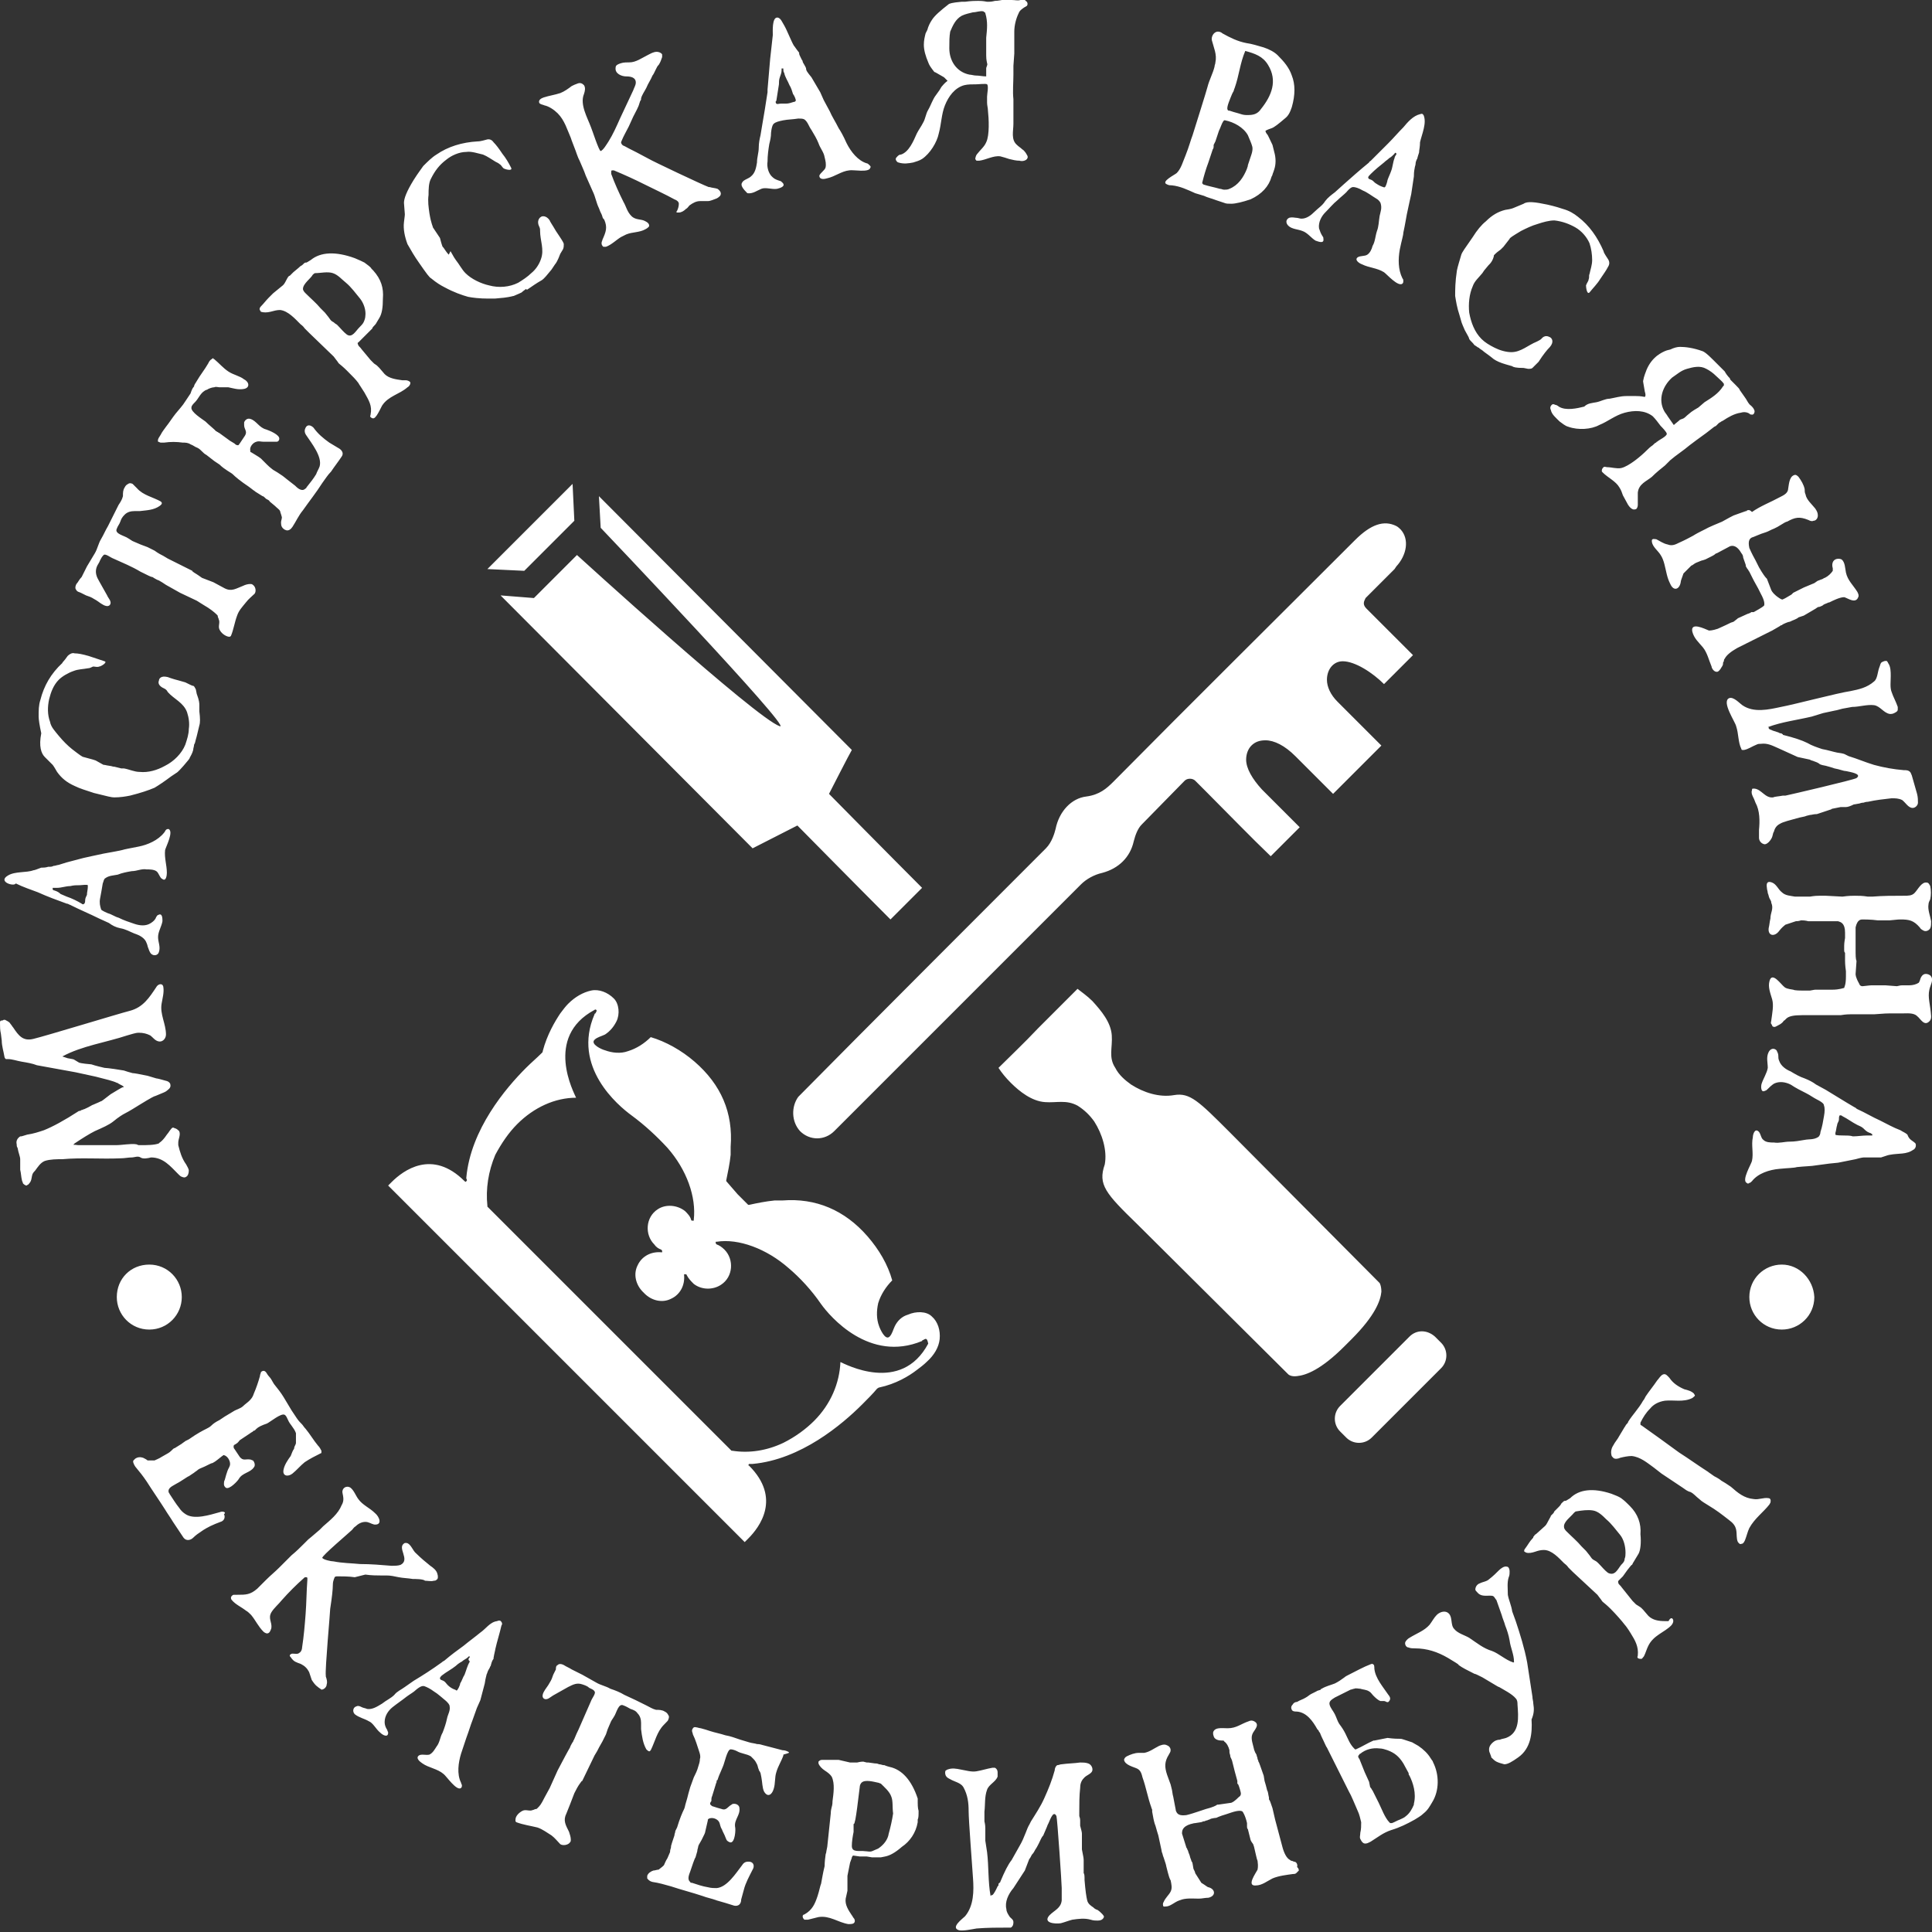 <?xml version="1.0" encoding="UTF-8"?> <!-- Generator: Adobe Illustrator 24.0.0, SVG Export Plug-In . SVG Version: 6.00 Build 0) --> <svg xmlns="http://www.w3.org/2000/svg" xmlns:xlink="http://www.w3.org/1999/xlink" id="Layer_1" x="0px" y="0px" viewBox="0 0 220 220" style="enable-background:new 0 0 220 220;" xml:space="preserve"><rect x="0" y="0" width="220" height="220" fill="#333333" stroke="none"/> <style type="text/css"> .st0{fill:#FFFFFF;} </style> <path class="st0" d="M61.4,11.7c-0.1-0.3,0.2-0.5,0.5-0.6c0.6-0.2,1.3-0.3,1.9-0.5c0.5-0.2,0.9-0.5,1.3-0.8c0.2-0.1,0.4-0.2,0.7-0.3 s0.5,0,0.7,0.2c0.2,0.3,0.1,0.7,0,1c-0.5,1.2,0.4,2.7,0.8,3.8c0.1,0.2,0.9,2.7,1.1,2.7c0.3-0.1,0.7-0.8,0.9-1.1 c0.5-0.8,0.9-1.7,1.3-2.6c0.5-1.1,1-2.1,1.5-3.2c0.1-0.3,0.3-0.6,0.3-0.9c0-0.6-0.6-0.7-1.1-0.7c-0.5,0-1.3-0.3-1.2-1 c0-0.3,0.3-0.4,0.6-0.5c0.3-0.1,0.7-0.1,1-0.1c0.7,0,1.4-0.5,2-0.8c0.4-0.2,0.7-0.4,1.1-0.4c0.2,0,0.5,0.1,0.6,0.3 c0,0.1,0,0.2,0,0.3c-0.1,0.3-0.2,0.6-0.4,0.9c-0.2,0.1-0.5,1-0.7,1.2c-0.2,0.5-0.5,0.9-0.7,1.4c-0.2,0.4-0.5,0.8-0.6,1.2l0,0.1 c0,0,0,0.1-0.1,0.2l-0.1,0.3c-0.1,0.4-0.4,0.9-0.7,1.5l-0.5,1.1C71.3,15,71,15.5,70.8,16c-0.1,0.2-0.1,0.3,0,0.4 c0,0.1,0.1,0.1,0.2,0.2c0.1,0,0.2,0.1,0.6,0.3c0.4,0.2,1.2,0.6,2.3,1.2c0.3,0.2,6.2,3,6.8,3.2c0,0,0.1,0,0.1,0 c0.3,0.1,0.6,0.1,0.9,0.2c0.3,0.2,0.5,0.5,0.3,0.8c-0.1,0.1-0.2,0.2-0.4,0.3c-0.3,0.1-0.7,0.3-1,0.3c-0.3,0-0.6,0-0.9,0 c-0.4,0-0.8,0.2-1.2,0.5c-0.1,0.1-0.2,0.3-0.4,0.4c-0.2,0.2-0.5,0.4-0.8,0.4c-0.1,0-0.1,0-0.2,0C77,24.2,77,24.1,77.1,24 c0.1-0.2,0.2-0.5,0.2-0.8c0-0.2-0.2-0.4-0.5-0.5c-1.1-0.6-2.2-1.1-3.4-1.7c-1.2-0.6-2.3-1.1-3.5-1.6c-0.1,0-0.1,0-0.2,0 c-0.1,0-0.1,0.1-0.1,0.2c0,0.1,0,0.2,0,0.2c0.4,1.1,0.9,2.2,1.4,3.2c0.3,0.5,0.4,1.1,0.9,1.6c0.5,0.5,1.1,0.3,1.6,0.6 c0.2,0.1,0.5,0.3,0.4,0.6c-0.1,0.1-0.2,0.2-0.4,0.3c-0.7,0.4-1.5,0.3-2.2,0.6c-0.2,0.1-0.4,0.2-0.6,0.3c-0.5,0.3-1.1,0.9-1.7,1.1 c-0.1,0-0.2,0-0.3,0c-0.1-0.1-0.2-0.2-0.2-0.4s0.1-0.3,0.1-0.4c0.4-0.9,0.6-1.4,0.2-2.3l-0.1-0.1c-0.1-0.1-0.1-0.3-0.2-0.5 c-0.1-0.2-0.2-0.4-0.3-0.7c-0.3-0.6-0.4-1.3-0.7-1.9c0,0-0.8-1.8-0.8-1.8c-0.2-0.6-0.5-1.2-0.7-1.7c-0.1-0.2-0.2-0.4-0.3-0.7 c0,0-0.2-0.6-0.6-1.6L65,15.7c-0.4-0.9-0.7-2-1.5-2.8c-0.4-0.4-1-0.8-1.5-0.9C61.8,11.9,61.5,11.9,61.4,11.7z M202.8,80.5 c-1.4,0.3-3.1,0.7-4.4-0.2c-0.3-0.2-1-1-1.5-0.8c-0.9,0.4,0.7,2.7,0.8,3.2c0.3,0.9,0.2,1.8,0.6,2.6c0,0,0,0.1,0.1,0.1 c0.1,0,0.1,0,0.2,0c0.5-0.1,0.9-0.4,1.4-0.6c0.2-0.1,0.3-0.1,0.5-0.1c0.8-0.1,1.3,0.2,2,0.5l2.2,1l1.4,0.3c0.1,0.1,0.3,0.1,0.5,0.2 c0.3,0.1,0.5,0.2,0.6,0.3c0,0,0.1,0.1,0.7,0.2c0.4,0.1,0.7,0.2,1,0.3c0.6,0.1,1,0.3,1.3,0.3c0.4,0.1,1.9,0.3,1.2,0.8 c-0.3,0.2-7.6,1.9-8.1,2l-0.3,0c-0.5,0.1-0.9,0.1-1.1,0.2c-0.9,0.1-1.3-0.9-2.1-1c-0.1,0-0.1,0-0.2,0c-0.1,0-0.1,0.1-0.1,0.2 c-0.1,0.2,0,0.5,0.1,0.7c0.1,0.2,0.2,0.4,0.3,0.7c0.5,0.9,0.5,2.1,0.4,3.1c0,0.3,0,0.6,0,0.9s0.2,0.6,0.5,0.7c0.4,0.2,0.9-0.5,1-0.8 c0.1-0.3,0.1-0.5,0.2-0.6c0.1-0.4,0.3-0.7,0.7-0.9c0.3-0.2,1.1-0.4,2.2-0.7c0.4-0.1,0.6-0.1,0.8-0.2l0.4-0.1c0.2,0,0.4-0.1,0.8-0.1 l0.3-0.1c0.3-0.1,0.6-0.2,1.2-0.4c0.1,0,0.2-0.1,0.2-0.1l1-0.2c0.1,0,0.1,0,0.2,0c0.1,0,0.1,0,0.2,0c0.1,0,0.1,0,0.2,0 c0.2,0,0.5-0.1,0.9-0.3c0,0,0.1,0,0.6-0.1c0.1,0,0.2-0.1,0.5-0.1c0.3-0.1,0.4-0.1,0.5-0.1c0.9-0.2,1.8-0.3,2.7-0.4 c0.4,0,0.8,0,1.2,0.2c0.4,0.3,0.7,0.9,1.2,0.9c0.3,0,0.6-0.3,0.6-0.6s0-0.6-0.1-1c-0.2-0.7-0.4-1.4-0.6-2.1 c-0.1-0.2-0.1-0.3-0.2-0.4c-0.2-0.2-0.4-0.2-0.7-0.2c-1.2-0.1-2.3-0.3-3.4-0.6c-1-0.3-1.9-0.7-2.9-1l-0.4-0.2c0,0-0.1-0.1-0.9-0.2 c-0.5-0.1-1.1-0.3-1.7-0.4c-0.6-0.2-1.2-0.4-1.7-0.7c-0.6-0.3-1.5-0.6-2.7-0.9c0,0-0.1,0-0.1-0.1c-0.1,0-0.1-0.1-0.2-0.1 c0,0,0,0-0.1,0l-0.2-0.1c-1-0.3-1.1-0.4-1.1-0.5l0-0.1c0,0-0.1,0-0.1,0c1.6-0.6,3.3-0.8,5-1.2c0,0,1.3-0.4,1.3-0.4l1.4-0.3 c0.1,0,0.4-0.1,0.8-0.2l1.1-0.2c0.8,0,1.7-0.3,2.5-0.2c0.7,0.1,1.1,0.9,1.8,1c0.2,0,0.3,0,0.5-0.1c0.2-0.1,0.4-0.2,0.4-0.4 c0-0.1,0-0.2,0-0.3c-0.2-0.6-0.5-1.1-0.7-1.7c-0.2-0.5-0.1-1.2-0.1-1.8c0-0.5,0-1.1-0.3-1.5c0-0.1-0.1-0.1-0.1-0.2 c-0.2-0.1-0.4,0-0.6,0.1s-0.2,0.4-0.3,0.6c-0.2,0.5-0.2,1.3-0.6,1.6c-0.8,0.7-1.7,0.9-2.7,1.1C209.3,78.9,204.4,80.2,202.8,80.5z M9.2,67.5c0.2,0.1,0.4,0.2,0.6,0.3c0.3,0.1,0.6,0.2,0.9,0.4c0.4,0.2,0.7,0.5,1.1,0.7c0.2,0.1,0.5,0.2,0.7,0 c0.3-0.4-0.2-0.8-0.3-1.1c-0.3-0.5-0.6-1.1-0.9-1.6c-0.3-0.5-0.5-1-0.3-1.6c0.1-0.3,0.3-0.5,0.4-0.8c0.1-0.2,0.2-0.4,0.4-0.6 c0.2-0.2,0.8,0.3,1.1,0.4c1.1,0.5,2.1,0.9,3.1,1.5c0.8,0.4,1.2,0.6,1.3,0.6c0.1,0,0.2,0.1,0.2,0.1c0.2,0.1,0.3,0.2,0.6,0.3 c0.2,0.1,0.5,0.3,0.8,0.5l1.6,0.9l1.9,0.9l0.8,0.5c0.7,0.4,1.2,0.8,1.5,1.1c0.1,0.1,0.1,0.1,0.1,0.2c0,0.1,0.1,0.2,0.1,0.3 c0.2,0.4-0.1,0.8,0.1,1.2c0.2,0.4,0.6,0.7,1,0.8c0.1,0,0.1,0,0.2,0c0,0,0.1-0.1,0.1-0.1c0.3-0.7,0.4-1.5,0.7-2.3 c0.2-0.6,0.6-1,1-1.5c0.3-0.4,0.7-0.7,1-1c0.2-0.3,0.1-0.8-0.2-1c-0.1-0.1-0.2-0.1-0.3-0.1c-0.3,0-0.6,0.1-0.8,0.2 c-0.8,0.3-1.3,0.7-2.1,0.3l-1.3-0.7l-1.3-0.5c-0.3-0.2-0.4-0.3-0.9-0.6c-0.1-0.1-0.2-0.1-0.2-0.2l-2.8-1.4l-0.5-0.3 c-0.2-0.1-0.6-0.3-1-0.6l-0.8-0.4L16,62l-0.7-0.3c-0.3-0.1-0.5-0.3-0.7-0.4c-0.4-0.3-1.6-0.5-1.3-1.1c0.1-0.3,0.3-0.5,0.4-0.8 c0.1-0.3,0.2-0.5,0.5-0.8c0.3-0.3,0.7-0.4,1.1-0.4c0.2,0,0.4,0,0.6,0c0.8-0.1,1.6-0.1,2.3-0.6c0.1-0.1,0.3-0.2,0.2-0.4 c0,0-0.1-0.1-0.1-0.1c-0.9-0.5-2-0.7-2.7-1.5c-0.4-0.4-0.5-0.5-0.5-0.5c-0.2-0.1-0.4-0.1-0.5,0c-0.2,0.1-0.3,0.2-0.4,0.4 c-0.2,0.3-0.2,0.6-0.2,1c-0.1,0.4-0.3,0.7-0.5,1c-0.4,0.8-0.8,1.6-1.2,2.4c-0.3,0.5-0.5,1-0.8,1.5c-0.3,0.5-0.4,1.1-0.7,1.6 c-0.3,0.5-0.6,1-0.9,1.5c-0.2,0.4-0.4,0.8-0.6,1.2C9,66,8.9,66.3,8.7,66.5c-0.2,0.4-0.1,0.6,0,0.7C8.8,67.4,9,67.4,9.2,67.5z M18.3,50.4c0.1,0,0.3,0,0.4,0c0.7-0.1,1.4-0.1,2.1,0c0.3,0,0.6,0,0.9,0.2c0.3,0.1,0.5,0.3,0.8,0.4c0.4,0.2,0.6,0.6,1,0.8l0.9,0.7 l0.6,0.4c0.3,0.3,0.6,0.5,0.9,0.7c0.3,0.2,0.5,0.3,0.6,0.4c0.3,0.3,0.9,0.8,1.8,1.4l0.4,0.3c0.1,0.1,0.3,0.2,0.4,0.3l0.8,0.5 c0.1,0,0.2,0.1,0.4,0.3c0.2,0.1,0.4,0.2,0.4,0.3l0.6,0.5c0.3,0.3,0.5,0.4,0.6,0.6c0,0.1,0.1,0.3,0.2,0.7c0,0.2-0.1,0.4-0.1,0.6 c0,0.4,0.1,0.6,0.4,0.8c0,0,0.2,0.1,0.3,0.1c0.2,0,0.4-0.1,0.6-0.4c0.4-0.6,0.7-1.3,1.2-1.9c0.7-1,1.5-2,2.2-3.1 c0.3-0.4,0.6-0.9,1-1.3c0.4-0.6,0.8-1.1,1.2-1.7c0.3-0.4,0-0.8-0.4-1c-0.3-0.2-0.7-0.4-1-0.6c-0.7-0.5-1.3-1-1.8-1.7 c-0.3-0.3-0.7-0.4-0.9,0c-0.1,0.2-0.2,0.5,0.1,0.9c0.6,0.9,1.8,2.4,1.5,3.5c-0.1,0.3-0.3,0.6-0.4,0.9c-0.3,0.5-0.7,1-1.1,1.5 c0,0.1-0.1,0.1-0.2,0.2c-0.4,0.3-0.9-0.2-1.1-0.4c-0.5-0.4-1.3-1-1.4-1.1l-0.6-0.4c-0.2-0.1-0.3-0.2-0.5-0.3 c-0.1-0.1-0.3-0.2-0.7-0.6c-0.5-0.5-0.6-0.6-0.7-0.7c-0.4-0.3-0.8-0.5-1.1-0.7c0,0-0.1,0-0.1-0.1c0,0,0-0.1,0-0.1 c-0.1-0.4,0.3-0.9,0.7-1c0.3-0.1,0.5,0,0.8,0c0.3,0,0.7,0,1,0c0.2,0,0.3,0,0.5,0s0.3-0.2,0.3-0.3c0.1-0.5-1.2-1-1.5-1.1 c-0.8-0.2-1.1-1-1.8-1.2c-0.3-0.1-0.6,0.1-0.7,0.4c0,0.1,0,0.2,0,0.3c0,0.5,0.4,0.7,0.1,1.2c-0.2,0.3-0.4,0.6-0.6,0.9 c-0.1,0.1-0.1,0.2-0.2,0.2c-0.2,0-0.3-0.1-0.4-0.2c-0.2-0.1-0.3-0.2-0.5-0.3l-1.1-0.8c-0.1-0.1-0.2-0.1-0.3-0.2 c-0.1,0-0.1-0.1-0.2-0.1l-0.2-0.2c-0.2-0.2-0.6-0.5-1-0.9c-0.4-0.3-1.7-1.1-1.6-1.6c0-0.2,0.2-0.4,0.4-0.6c0.4-0.4,0.6-1,1.1-1.3 c0.1-0.1,0.3-0.1,0.4-0.2c0.2-0.1,0.5-0.2,0.7-0.2c0.2-0.1,0.4,0,0.6,0c0.1,0,0.2,0,0.2,0c0.2,0,0.3,0,0.3,0l0.5,0 c0.5,0.1,1.1,0.3,1.7,0.2c0.8-0.1,0.7-0.8,0.1-1.1c-0.5-0.4-1.2-0.5-1.8-0.9c-0.6-0.4-1-0.9-1.6-1.4c0,0-0.1,0-0.1-0.1 c-0.1,0-0.1,0-0.2,0.1c-0.2,0.1-0.3,0.3-0.4,0.5c-0.4,0.7-0.9,1.3-1.3,2c-0.1,0.2-0.3,0.4-0.3,0.6c-0.2,0.2-0.3,0.5-0.4,0.8 c-0.2,0.3-0.4,0.6-0.6,0.9c-0.3,0.5-0.7,0.9-1.1,1.4c-0.4,0.5-0.7,1-1.1,1.5c-0.2,0.3-0.4,0.5-0.6,0.9c-0.1,0.2-0.4,0.5-0.3,0.8 C18.1,50.3,18.2,50.4,18.3,50.4z M29.6,35.3c-0.1-0.1,0-0.3,0.1-0.4c0.3-0.3,0.6-0.7,0.9-1c0.1-0.1,0.1-0.1,0.2-0.2 c0,0,0.1-0.1,0.1-0.1c0,0,0.1-0.1,0.1-0.1c0,0,0.1-0.1,0.1-0.1l1.1-0.9c0.1-0.1,0.1-0.1,0.1-0.1c0,0,0.1-0.1,0.3-0.5 c0.2-0.4,0.3-0.5,0.4-0.5l0.3-0.3l0.1-0.1l0.6-0.5c0.1-0.1,0.2-0.2,0.4-0.3c0.2-0.2,0.3-0.3,0.4-0.3l0.1,0c0,0,0.2-0.1,0.5-0.3 c1.1-0.9,2.8-1,5-0.2c0.5,0.2,0.9,0.4,1.1,0.5c0.4,0.3,0.7,0.5,0.8,0.7l0.2,0.2c0.9,1,1.2,2,1.1,3.2c0,1-0.1,1.7-0.4,2.2l-0.3,0.5 c-0.1,0.2-0.2,0.3-0.3,0.4c-0.1,0.1-0.2,0.2-0.2,0.3l-0.1,0.1l-0.4,0.4l-0.6,0.6l-0.5,0.5c-0.1,0-0.1,0.1,0,0.3 c0,0.1,0.2,0.2,0.4,0.5l1,1.2c0,0,0.1,0.1,0.4,0.4c0.3,0.2,0.3,0.2,0.4,0.3l0.2,0.2l0.6,0.7c0.5,0.5,1.3,0.6,2,0.7 c0.1,0,0.3,0,0.4,0c0.2,0,0.4,0.1,0.5,0.2c0.1,0.2-0.1,0.5-0.3,0.6c-0.9,0.8-2.2,1-2.9,2.1c-0.2,0.4-0.4,0.8-0.6,1.1 c-0.1,0.1-0.2,0.3-0.3,0.3c-0.1,0.1-0.3,0-0.4-0.1c-0.1-0.1,0-0.2,0-0.3c0.2-1-0.2-1.6-0.7-2.5c-0.3-0.5-0.6-0.9-0.7-1.1 c-0.3-0.4-0.6-0.7-1.3-1.4c-0.1-0.1-0.4-0.4-0.9-0.8c-0.1-0.1-0.2-0.3-0.3-0.4L38,40.6l-2.8-2.7c-0.1-0.1-0.2-0.2-0.5-0.5 c-0.2-0.3-0.4-0.4-0.5-0.5c-0.6-0.6-1.4-1.5-2.3-1.6c-0.4,0-0.7,0.1-1.1,0.2s-0.8,0.1-1.1,0C29.7,35.4,29.6,35.4,29.6,35.3z M34.5,32.9c0,0.2,0.2,0.4,0.3,0.5c0.6,0.6,1.2,1.1,1.7,1.7l0.5,0.5l0.4,0.5c0.2,0.3,0.3,0.4,0.3,0.4c0,0,0.1,0.1,0.3,0.2 c0.2,0.2,0.3,0.2,0.4,0.3c0.4,0.4,0.7,0.8,1.1,1.1c0.6,0.4,1-0.4,1.4-0.8c0.2-0.2,0.4-0.4,0.5-0.6c0.1-0.2,0.2-0.5,0.2-0.7 c0.1-0.7-0.2-1.5-0.6-2c-0.5-0.6-1-1.3-1.6-1.8c-0.5-0.4-0.9-0.9-1.5-1.1c-0.6-0.2-1.4,0-2,0c-0.1,0-0.2,0.1-0.3,0.2 C35.4,31.7,34.5,32.3,34.5,32.9z M47.7,29.9c0.9,1.3,1.2,1.7,1.4,1.8c0.6,0.5,1.1,0.8,1.5,1c1.1,0.6,2,0.9,2.7,1.1 c0.5,0.1,1.3,0.2,2.3,0.2l0.7,0c0,0,0.1,0,1.1-0.1c0.8-0.1,1-0.2,1.1-0.2c0.2-0.1,0.5-0.2,0.9-0.4c0.2-0.2,0.4-0.3,0.5-0.4L60,33 l0.3-0.2c0.3-0.2,0.7-0.5,1.4-0.9c0.3-0.2,0.6-0.6,1.1-1.2l0.4-0.6c0.1-0.1,0.3-0.4,0.6-1.2l0.3-0.5c0.1-0.2,0.1-0.4,0.1-0.6 c0-0.1-0.1-0.3-0.5-0.9l-0.4-0.6c-0.4-0.7-0.7-1.1-0.7-1.2c-0.4-0.6-0.9-0.5-1-0.4c-0.2,0.1-0.5,0.5-0.2,1.1 c0.1,0.2,0.1,0.3,0.1,0.5c0,1.1,0.5,2.1,0.1,3.2c-0.2,0.6-0.6,1.2-1.1,1.6c-0.4,0.4-1,0.8-1.5,1.1c-1,0.5-2.2,0.6-3.3,0.3 c-0.9-0.2-2-0.7-2.7-1.4c-0.4-0.4-0.7-1-1.1-1.5l-0.2-0.3l-0.4-0.7L51.1,29c-0.2-0.2-0.4-0.5-0.6-0.8l-0.1-0.1l0,0 c0,0-0.1-0.2-0.3-1l-0.2-0.3l-0.6-0.9c0-0.1-0.2-0.4-0.4-1.6c-0.1-0.7-0.2-1.4-0.1-2.1c0-0.6,0-1.4,0.3-1.9c0.4-0.8,0.9-1.5,1.7-2.1 c0.6-0.5,1.5-0.9,2.3-0.9c0.6-0.1,1.4,0.2,1.9,0.3c0.5,0.2,0.9,0.5,1.4,0.8c0.2,0.1,0.4,0.2,0.5,0.3c0.2,0.1,0.3,0.4,0.5,0.5 c0.2,0.1,1,0.3,0.8-0.1c-0.3-0.6-0.6-1.1-1-1.6c-0.4-0.6-0.7-1-1-1.3c-0.2-0.3-0.5-0.4-0.8-0.3c-0.7,0.2-0.9,0.2-1,0.2 c-1.8,0.1-3.4,0.6-4.7,1.5c-0.5,0.3-1,0.8-1.5,1.3c-0.2,0.3-0.6,0.8-1.1,1.6c-0.8,1.3-1.1,2.1-1.1,2.6l0.1,1.3c0,0,0,0.2-0.1,0.9 c-0.1,0.8,0.1,1.7,0.4,2.5C46.8,28.5,47.2,29.2,47.7,29.9z M134,19.7c0.5-0.5,0.7-1.3,1-2c0.4-1,0.6-1.8,0.8-2.3 c0,0,1.7-5.4,1.7-5.5c0.2-0.8,0.6-1.5,0.8-2.3c0-0.2,0.1-0.3,0.1-0.5c0.2-0.9-0.2-1.7-0.4-2.5c-0.1-0.4,0.2-1,0.7-1 c0.2,0,0.4,0.1,0.5,0.2c0.9,0.5,1.7,0.9,2.7,1.1c0.7,0.1,1.3,0.3,2,0.5c0.6,0.2,1.2,0.5,1.6,0.9c0.7,0.7,1.3,1.4,1.6,2.3 c0.4,1,0.4,2.2,0,3.6c-0.2,0.6-0.4,1-0.8,1.3c-0.7,0.6-1.2,1-1.5,1.1c-0.6,0.2-0.7,0.3-0.7,0.3c0,0.1,0.1,0.3,0.2,0.4 c0.1,0.1,0.2,0.4,0.6,1.2l0.2,0.8c0.2,0.7,0.2,1.4,0,2l-0.1,0.3c-0.1,0.2-0.1,0.4-0.2,0.5c-0.3,1.1-1.1,2-2.4,2.6 c-0.9,0.3-1.7,0.5-2.2,0.5c-0.3,0-0.6,0-0.8-0.1c-0.3-0.1-0.6-0.2-0.9-0.3c-0.5-0.2-1-0.3-1.4-0.5c-0.3-0.1-0.7-0.2-1-0.3 c-0.9-0.4-1.7-0.8-2.7-0.9c-0.2,0-0.3,0-0.5-0.1C132.1,20.7,133.8,19.9,134,19.7z M139.8,12.5c0,0.1,0.1,0.1,0.2,0.1 c0.3,0.1,0.6,0.2,1,0.3c0.3,0.1,0.6,0.2,0.9,0.2c0.1,0,0.1,0,0.2,0c0.6,0,1.1-0.1,1.5-0.7c1.2-1.5,1.9-3.2,0.8-5 c-0.6-1-1.5-1.3-2.6-1.6c0,0,0,0,0,0c0,0,0,0,0,0c-0.6,1.4-0.7,2.8-1.2,4.2c-0.1,0.2-0.1,0.4-0.2,0.5l-0.1,0.2 C140.1,11.2,139.6,12.3,139.8,12.5z M136.9,20.8c0,0,0,0.1,0,0.1c0,0,0.1,0,0.1,0.1c0.6,0.2,1.2,0.3,1.9,0.5c0.2,0,0.3,0.1,0.5,0.1 c0.2,0,0.4,0,0.6-0.1c1-0.4,1.6-1.3,2-2.3c0-0.1,0.1-0.2,0.1-0.4l0.4-1.2c0.2-0.6,0.1-0.9,0.1-0.9c-0.1-0.4-0.3-0.8-0.5-1.3 c-0.5-0.9-1.6-1.5-2.6-1.7c0,0-0.1,0-0.1,0c0,0-0.1,0.1-0.1,0.1c-0.2,0.3-0.3,0.7-0.5,1.1l-0.4,1.2l-0.2,0.4c0,0,0,0.1,0,0.2 c0,0.2-0.1,0.3-0.1,0.3l-0.5,1.5C137.3,19.3,137.1,20,136.9,20.8z M181.8,45.8c0.5-0.1,1-0.4,1.5-0.4c0.6-0.1,1.2-0.3,1.9-0.3 c0.5,0,0.9,0,1.1,0c0.2,0,0.5,0,1,0.1c0.1-0.1,0.1-0.3,0-0.6c-0.2-1.1-0.2-1.2-0.2-1.2c0.1-0.6,0.3-1,0.4-1.3 c0.3-0.7,0.7-1.2,1.2-1.6c0.4-0.3,0.8-0.5,1.1-0.6l0.4-0.1c0.4-0.2,0.8-0.3,1.1-0.3c0.6,0,1.5,0.1,2.6,0.5c0.2,0.1,0.4,0.2,1.2,1 c0,0,0.1,0.1,0.1,0.1l0.1,0.1c0.5,0.5,0.8,0.8,1.1,1.1c0.1,0.2,0.3,0.5,0.6,0.8c0,0.1,0,0.1,0.1,0.2c0.1,0.1,0.2,0.2,0.5,0.5 c0.3,0.3,0.5,0.5,0.5,0.6l0.7,1c0.2,0.3,0.3,0.6,0.6,0.8c0.2,0.2,0.3,0.3,0.4,0.6c0,0.2-0.1,0.5-0.4,0.4c-0.1,0-0.1,0-0.2-0.1 c-0.3-0.2-0.7-0.2-1-0.1c-0.7,0.1-1.4,0.5-2,0.9c0,0-0.2,0.1-0.2,0.1c-0.1,0.1-0.2,0.1-0.3,0.2c-0.1,0.1-0.2,0.2-0.3,0.3l-0.2,0.1 l-0.9,0.7l-1.1,0.8l-0.8,0.6c-0.7,0.6-1.5,1.1-2.2,1.7c-0.1,0.1-0.2,0.2-0.3,0.3l-0.3,0.3c-0.5,0.4-1,0.8-1.5,1.3 c-0.6,0.5-1.5,0.8-1.6,1.8c0,0.3,0,0.5,0,0.8c0,0.2,0,0.4,0,0.6c0,0.2-0.1,0.5-0.3,0.5c-0.3,0.1-0.6-0.2-0.8-0.5 c-0.2-0.4-0.4-0.7-0.6-1.1c-0.1-0.3-0.2-0.6-0.4-0.9c-0.4-0.7-1.3-1.1-1.9-1.7c-0.1-0.1-0.1-0.1-0.1-0.2c0-0.2,0.1-0.3,0.2-0.4 s0.3,0,0.4,0c0.5,0,1.1,0.2,1.6,0.1c0.9-0.2,2.3-1.4,2.9-2c0.2-0.2,0.4-0.4,0.7-0.6c0.2-0.2,0.3-0.3,0.4-0.3c0-0.1,0.1-0.1,0.1-0.1 c0.2-0.2,1.1-0.6,1.1-0.9c0-0.2-0.6-0.8-0.7-0.9c-0.3-0.4-0.6-0.8-0.9-1.1c-0.9-0.7-2.1-0.7-3.2-0.4s-1.9,1-2.9,1.4 c-0.9,0.5-2.4,0.6-3.5,0.2c-0.4-0.1-0.7-0.4-1-0.6c-0.4-0.4-0.9-0.8-1-1.3c-0.1-0.2-0.1-0.4,0.1-0.6c0.1-0.1,0.2-0.1,0.4,0 c0.1,0,0.3,0.1,0.4,0.2c0.8,0.5,2.1,0.2,2.9,0C180.8,45.9,181.3,45.9,181.8,45.8z M189.5,46.8c0.1,0.2,0.3,0.4,0.4,0.6 c0.2,0.3,0.5,0.7,0.7,1c0.2-0.2,0.5-0.4,0.7-0.6c0.2-0.1,0.4-0.1,0.6-0.3c0.1-0.1,0.2-0.2,0.7-0.6l0.3-0.2l0.5-0.3l0.7-0.6 c0.8-0.5,1.6-1,2.1-1.8c0,0,0.1-0.1,0.1-0.1c0-0.1,0-0.1,0-0.2c-0.2-0.3-0.6-0.6-0.9-0.9c-0.3-0.3-0.7-0.6-1.1-0.8 c-0.7-0.4-1.5-0.2-2.2,0c-0.7,0.2-1.1,0.6-1.7,1C189.3,44,188.8,45.5,189.5,46.8z M84.5,20.8c0.1-0.2,0.3-0.3,0.5-0.4 c0.2-0.1,0.4-0.2,0.5-0.3c0.5-0.4,0.6-1,0.7-1.6c0-0.6,0.2-1.1,0.2-1.7c0-0.5,0.1-1,0.2-1.4l0.2-1.2c0.2-1.1,0.4-2.4,0.6-3.7 c0-0.1,0-0.2,0-0.3c0.1-1.2,0.2-2.3,0.3-3.5c0.1-0.9,0.2-1.8,0.3-2.7c0-0.4-0.1-2,0.5-2c0.4,0,0.6,0.6,0.8,0.9 c0.3,0.5,0.8,1.8,1.1,2.3c0.1,0.1,0.2,0.3,0.6,0.8l0,0.1c0,0.1,0.1,0.3,0.3,0.7c0,0,0.1,0.1,0.1,0.2c0,0.1,0.1,0.2,0.2,0.4 c0.1,0.2,0.2,0.3,0.2,0.5c0,0.1,0.1,0.3,0.6,0.9l1,1.7l0.4,0.9l0.7,1.3c0.2,0.5,0.6,1.1,1,1.9c0.2,0.3,0.5,0.8,0.9,1.7 c0.5,1,1.3,2,2.3,2.3c0.1,0,0.2,0.1,0.3,0.2c0.1,0.1,0.2,0.2,0.1,0.3c-0.1,0.6-2,0.2-2.4,0.3c-0.9,0.1-1.6,0.7-2.5,0.9 c-0.3,0.1-0.9,0.2-0.9-0.3c0.1-0.3,0.6-0.6,0.7-0.9c0.1-0.4,0-0.8-0.1-1.2c-0.1-0.6-0.5-1-0.7-1.6c-0.2-0.5-0.5-1-0.8-1.5 c-0.3-0.4-0.4-0.9-0.8-1.2c-0.2-0.1-0.4-0.1-0.7-0.1c-0.6,0.1-1.2,0.1-1.7,0.2c-0.5,0.1-0.9,0.2-1.1,0.4c0,0-0.2,0.1-0.3,1 c0,0.5-0.1,0.9-0.2,1.3c-0.1,0.6-0.2,1.3-0.2,2c-0.1,0.6,0.1,1.4,0.6,1.8c0.2,0.2,0.5,0.3,0.8,0.4c0.1,0,0.2,0.1,0.3,0.2 c0.4,0.4-0.2,0.6-0.6,0.7c-0.6,0.1-1.3-0.2-1.8,0c-0.5,0.2-1,0.6-1.6,0.5C84.6,21.5,84.3,21.1,84.5,20.8z M88.4,11.8 c0.1,0.1,0.3,0,0.5,0c0.2,0,0.4,0,0.6,0c0.3,0,0.6-0.1,0.9-0.2c0.1,0,0.1,0,0.2-0.1c0.1-0.1-0.2-0.7-0.3-0.8c-0.1-0.3-0.2-0.7-0.4-1 c-0.2-0.5-0.5-0.9-0.6-1.4c-0.1-0.1-0.1-0.3-0.1-0.4c0,0,0-0.1,0-0.1c0,0-0.1,0-0.2,0c0,0.1,0,0.1,0,0.2c0,0.3-0.1,0.5-0.2,0.8 c-0.1,0.3-0.1,0.5-0.1,0.8c-0.1,0.6-0.2,1.3-0.3,1.9C88.3,11.5,88.3,11.7,88.4,11.8z M166.2,35.9l0.2,0.7c0,0,0,0.1,0.4,1 c0.4,0.7,0.5,0.9,0.5,1c0.1,0.2,0.4,0.4,0.6,0.7c0.2,0.1,0.4,0.3,0.5,0.3l0.1,0.1l0.3,0.2c0.2,0.2,0.7,0.5,1.3,1 c0.3,0.2,0.7,0.4,1.4,0.6l0.7,0.2c0.1,0.1,0.4,0.2,1.3,0.2l0.5,0.1c0.2,0,0.4,0,0.5-0.1c0.1-0.1,0.2-0.2,0.7-0.7l0.4-0.6 c0.5-0.7,0.8-1,0.9-1.1c0.5-0.6,0.2-1,0-1.1c-0.2-0.1-0.6-0.3-1,0.2c-0.1,0.1-0.3,0.2-0.5,0.3c-1,0.4-1.8,1.2-2.9,1.2 c-0.6,0-1.3-0.2-1.9-0.5c-0.6-0.3-1.1-0.6-1.5-1c-0.8-0.8-1.2-1.9-1.4-3c-0.1-1,0-2.1,0.4-3c0.2-0.6,0.7-1,1.1-1.5l0.2-0.3l0.5-0.6 l0.1-0.1c0.2-0.2,0.4-0.5,0.5-0.9l0-0.1l0,0c0,0,0.1-0.2,0.8-0.7l0.3-0.3l0.7-0.9c0-0.1,0.3-0.3,1.3-0.9c0.6-0.3,1.2-0.6,1.9-0.8 c0.6-0.2,1.3-0.4,1.9-0.4c0.9,0.1,1.7,0.4,2.4,0.8c0.7,0.4,1.3,1.1,1.6,1.8c0.2,0.6,0.3,1.3,0.3,1.9c0,0.6-0.2,1.1-0.3,1.6 c-0.1,0.2,0,0.4-0.1,0.6c0,0.2-0.2,0.4-0.3,0.7c0,0.2,0.1,1.1,0.4,0.8c0.4-0.5,0.9-1,1.2-1.5c0.4-0.6,0.7-1,0.9-1.4 c0.2-0.3,0.2-0.6,0-0.9c-0.4-0.6-0.5-0.8-0.5-0.9c-0.7-1.6-1.6-2.9-2.9-3.9c-0.5-0.4-1-0.7-1.7-0.9c-0.3-0.1-0.9-0.3-1.8-0.5 c-1.4-0.3-2.3-0.4-2.7-0.1l-1.2,0.5c0,0-0.2,0.1-0.9,0.2c-0.8,0.2-1.5,0.6-2.2,1.3c-0.5,0.4-1,1-1.5,1.8c-0.9,1.3-1.2,1.7-1.3,2 c-0.2,0.7-0.4,1.3-0.5,1.8c-0.2,1.3-0.2,2.2-0.2,2.9C165.8,34.3,165.9,35,166.2,35.9z M199,58.1c-0.1,0-0.1,0.1-0.1,0.1l-0.1,0 c-0.6,0.2-1.1,0.4-1.4,0.5c-0.2,0.1-0.6,0.3-1.3,0.7c-1.7,0.7-1.8,0.8-1.8,0.8c-0.2,0.1-0.4,0.2-0.6,0.3c-0.6,0.3-0.9,0.5-0.9,0.5 c-1.1,0.6-1.4,0.7-1.6,0.8c-0.4,0.2-0.8,0.4-1.3,0.2c-0.5-0.1-0.9-0.4-1.3-0.6c-0.2,0-0.4-0.1-0.5,0.1c0,0.1,0,0.1,0,0.2 c0.1,0.6,0.7,1,1,1.5c0.4,0.6,0.5,1.4,0.7,2.2c0.1,0.4,0.2,0.7,0.4,1.1c0.4,0.9,1.1,0.6,1.2-0.3c0-0.1,0.1-0.3,0.3-0.9l0.9-0.9 c0.1,0,0.3-0.2,0.5-0.3c0.5-0.2,0.7-0.3,0.8-0.3l0.3-0.1c0.2-0.1,0.4-0.2,0.6-0.3c0.2-0.1,0.4-0.2,0.5-0.3c0.1-0.1,0.2-0.1,0.2-0.1 l1.5-0.8c0.3-0.1,0.8-0.1,1.3,0.8c0.1,0.1,0.2,0.3,0.2,0.5c0.2,0.6,0.3,0.8,0.3,0.9l0,0.1c0.1,0.1,0.1,0.2,0.2,0.3 c0.1,0.1,0.1,0.2,0.2,0.3l0.1,0.2c0.2,0.4,0.3,0.6,0.3,0.6c0,0,0.2,0.4,0.6,1.1l0.3,0.6c0.5,0.9,0.4,1.2,0.4,1.3 c0,0.1-0.3,0.3-1.2,0.8l-0.1,0c0,0,0,0-0.1,0c-0.1,0-0.1,0-0.2,0.1c-0.1,0-0.2,0.1-0.3,0.1l-1.1,0.5c0,0-0.1,0.1-0.5,0.4l-0.3,0.1 c-0.8,0.4-1.3,0.6-1.5,0.7c-0.6,0.2-0.9,0.2-1,0.2c-0.5-0.2-2.1-1-1.9,0.1c0.2,0.8,0.7,1.2,1.2,1.8c0.5,0.6,0.7,1.5,1,2.2 c0,0.1,0.1,0.3,0.2,0.4c0.1,0.1,0.2,0.2,0.4,0.2c0.2,0,0.3-0.2,0.4-0.3c0.1-0.2,0.3-0.4,0.3-0.6c0-0.1,0-0.2,0.1-0.3 c0-0.1,0-0.2,0.1-0.3l0,0c0.2-0.4,0.7-0.8,1.4-1.2l2.8-1.4l1.2-0.6c0.5-0.3,0.9-0.5,1-0.6c0.1,0,0.1,0,0.2-0.1 c0.4-0.2,0.7-0.3,0.8-0.3c0.4-0.2,0.8-0.3,1-0.5l0.6-0.2c1-0.6,1.4-0.8,1.5-0.9c0,0,0.1-0.1,0.3-0.1c0.2-0.1,0.3-0.1,0.4-0.2 c0.1-0.1,0.2-0.1,0.4-0.2c0.1,0,0.1-0.1,0.3-0.1c0.4-0.2,1.2-0.6,1.7-0.6c0.4,0.1,1.3,0.8,1.6,0c0.1-0.2,0-0.4-0.1-0.6 c-0.5-0.8-1.1-1.3-1.3-2.2c-0.1-0.5-0.1-1.2-0.5-1.5c-0.2-0.1-0.5-0.1-0.7,0c-0.4,0.2-0.4,0.7-0.3,1c0,0.2,0,0.3,0,0.3 c-0.2,0.3-0.5,0.6-0.9,0.8c-0.1,0-0.2,0.1-0.2,0.1c-0.2,0.1-0.3,0.1-0.5,0.2c-0.1,0-0.2,0.1-0.5,0.3l-1.2,0.5l-1,0.5l-0.2,0.1 l-0.1,0.1c0,0,0,0-0.1,0.1c-0.2,0.1-0.8,0.5-0.9,0.5c-0.1,0.1-0.2,0.1-0.5-0.1c-0.6-0.4-0.8-0.7-0.9-0.9l-0.5-1.3l-0.1-0.1 c-0.1-0.1-0.4-0.5-0.8-1.2l-0.4-0.8c-0.5-0.9-0.6-1.2-0.7-1.4c-0.2-0.9,0.1-1.1,0.3-1.2c0.1,0,0.9-0.4,1.6-0.6 c0.3-0.1,0.6-0.3,0.9-0.4l0.4-0.2c0.8-0.5,1-0.6,1.1-0.6c0.9-0.5,1.4-0.6,2.4-0.2c0.2,0.1,0.4,0.2,0.6,0.1c0.3,0,0.5-0.3,0.5-0.6 c0-0.3-0.1-0.5-0.3-0.8c-0.4-0.5-1-1-1.1-1.6c-0.1-0.2-0.1-0.4-0.1-0.6c-0.1-0.5-0.4-1-0.7-1.4c-0.1-0.1-0.3-0.3-0.5-0.2 c-0.6,0.2-0.6,1.2-0.7,1.7c-0.1,0.4-0.5,0.6-0.9,0.8c-1.1,0.6-2.2,1-3.2,1.7C199.2,58,199.1,58.1,199,58.1z M102,18.1 c0-0.1,0.1-0.2,0.2-0.3c0.1-0.1,0.2-0.2,0.4-0.2c0.9-0.3,1.4-1.5,1.8-2.4c0.2-0.4,0.5-0.8,0.7-1.2c0.3-0.5,0.3-1,0.6-1.5 c0.3-0.5,0.5-1.2,0.9-1.7c0.3-0.4,0.5-0.7,0.6-0.9c0.1-0.1,0.3-0.4,0.7-0.7c-0.1-0.1-0.2-0.2-0.4-0.4c-0.9-0.5-1-0.6-1.1-0.6 c-0.4-0.5-0.6-0.8-0.7-1.1c-0.3-0.7-0.5-1.4-0.5-2c0-0.5,0.1-0.9,0.2-1.3l0.2-0.4c0.1-0.4,0.3-0.8,0.5-1.1c0.3-0.5,1-1.1,1.9-1.8 c0.1-0.1,0.4-0.2,1.5-0.3c0.1,0,0.1,0,0.2,0l0.2,0c0.7-0.1,1.2-0.1,1.5-0.1c0.2,0,0.5,0,1,0.1c0.1,0,0.1,0,0.2,0 c0.1,0,0.3,0,0.7-0.1c0.4,0,0.7-0.1,0.8-0.1l1.1,0c0.4,0,0.7,0.1,1,0c0.2,0,0.5-0.1,0.6,0.1c0.2,0.1,0.3,0.4,0.1,0.6 c-0.1,0-0.1,0.1-0.2,0.1c-0.3,0.2-0.6,0.4-0.7,0.7c-0.3,0.6-0.5,1.4-0.5,2.1c0,0,0,0.2,0,0.2c0,0.1,0,0.2,0,0.4c0,0.2,0,0.3,0,0.4 l0,0.3l0,1.2l-0.1,1.4l0,1c0,0.9-0.1,1.9,0,2.8c0,0.1,0,0.3,0,0.4l0,0.4c0,0.7,0,1.3,0,2c0,0.8-0.3,1.8,0.4,2.4 c0.2,0.2,0.4,0.3,0.6,0.5c0.2,0.1,0.3,0.3,0.4,0.4c0.1,0.2,0.3,0.4,0.2,0.6c-0.1,0.3-0.6,0.4-0.9,0.3c-0.4,0-0.8-0.1-1.2-0.2 c-0.3-0.1-0.6-0.2-1-0.3c-0.8-0.1-1.6,0.4-2.4,0.5c-0.1,0-0.2,0-0.3,0c-0.1-0.1-0.2-0.2-0.1-0.4c0-0.1,0.1-0.3,0.2-0.4 c0.3-0.4,0.8-0.8,1-1.3c0.4-0.8,0.3-2.7,0.2-3.6c0-0.3-0.1-0.6-0.1-0.9c0-0.3,0-0.4,0-0.5c0-0.1,0-0.1,0-0.2c0-0.3,0.2-1.2,0-1.4 c-0.1-0.1-1,0-1.2,0c-0.5,0-1,0-1.4,0.1c-1.1,0.3-1.8,1.3-2.2,2.3s-0.4,2.1-0.7,3.2c-0.2,1-1,2.3-1.9,2.9c-0.3,0.2-0.7,0.3-1,0.4 c-0.5,0.1-1.1,0.2-1.7,0C102.2,18.5,102,18.3,102,18.1z M108.1,5.5c0,1.4,0.8,2.7,2.3,3c0.2,0,0.5,0.1,0.7,0.1 c0.4,0,0.8,0.1,1.2,0.1c0-0.3,0-0.6,0-0.9c0-0.2,0.2-0.4,0.1-0.6c0-0.1-0.1-0.3-0.1-0.9l0-0.4l0-0.6l0-1c0.1-1,0.2-1.8-0.1-2.8 c0,0,0-0.1-0.1-0.1c0,0-0.1-0.1-0.1-0.1c-0.4-0.1-0.8,0.1-1.2,0.1c-0.4,0.1-0.9,0.2-1.3,0.4c-0.7,0.4-1,1.1-1.3,1.8 C108.1,4.2,108.1,4.7,108.1,5.5z M147.6,24.8c0.2,0,0.4,0.1,0.6,0.1c0.6,0,1.1-0.4,1.5-0.8c0.4-0.4,0.9-0.7,1.2-1.2 c0.3-0.4,0.7-0.7,1.1-1L153,21c0.9-0.8,1.8-1.6,2.9-2.5c0-0.1,0.1-0.1,0.2-0.2c0.7-0.7,1.3-1.3,2-2c0.6-0.6,1.1-1.2,1.7-1.8 c0.5-0.6,1.1-1.3,1.9-1.5c0.1,0,0.2-0.1,0.3,0c0,0,0.1,0.1,0.1,0.1c0.4,0.9-0.2,2.2-0.4,3.1c0,0.1,0,0.4-0.1,1l0,0.1 c0,0.1-0.1,0.3-0.2,0.7c0,0,0,0.1-0.1,0.2c0,0.1-0.1,0.2-0.1,0.4c0,0.2-0.1,0.4-0.1,0.5c0,0.1-0.1,0.3-0.1,1l-0.3,2l-0.2,0.9 l-0.3,1.4c-0.1,0.5-0.2,1.2-0.4,2.1c0,0.3-0.2,0.9-0.4,1.9c-0.2,1.1-0.2,2.3,0.3,3.3c0.1,0.1,0.1,0.2,0.1,0.3c0,0.1,0,0.2-0.1,0.3 c-0.5,0.4-1.8-1.1-2.1-1.3c-0.8-0.5-1.7-0.5-2.5-0.9c-0.3-0.1-0.9-0.5-0.5-0.8c0.3-0.2,0.8-0.1,1.1-0.3c0.3-0.2,0.5-0.6,0.6-1 c0.3-0.5,0.3-1.1,0.5-1.7c0.2-0.5,0.2-1.1,0.3-1.7c0.1-0.5,0.3-0.9,0.1-1.5c-0.1-0.2-0.3-0.4-0.5-0.5c-0.5-0.3-1-0.7-1.5-0.9 c-0.5-0.3-0.9-0.4-1.1-0.4c-0.1,0-0.3,0-0.8,0.6c-0.3,0.3-0.7,0.6-1,0.9c-0.5,0.4-0.9,0.9-1.4,1.4c-0.4,0.4-0.8,1.1-0.7,1.8 c0.1,0.3,0.2,0.6,0.4,0.9c0.1,0.1,0.1,0.2,0.1,0.3c0.1,0.6-0.6,0.3-0.9,0.2c-0.5-0.3-0.9-0.9-1.5-1.1c-0.5-0.2-1.2-0.2-1.6-0.6 c-0.3-0.3-0.3-0.7,0.1-0.9C147.2,24.7,147.4,24.8,147.6,24.8z M155.8,20.2c0,0.2,0.2,0.2,0.4,0.3c0.2,0.1,0.3,0.3,0.5,0.4 c0.3,0.2,0.5,0.3,0.8,0.4c0.1,0,0.1,0.1,0.2,0c0.1,0,0.3-0.7,0.3-0.8c0.1-0.3,0.3-0.7,0.4-1c0.2-0.5,0.2-1,0.4-1.5 c0-0.1,0.1-0.3,0.2-0.4c0,0,0-0.1,0-0.1c0-0.1-0.1-0.1-0.1-0.1c-0.1,0-0.1,0.1-0.1,0.1c-0.2,0.2-0.4,0.4-0.6,0.5 c-0.2,0.2-0.4,0.3-0.6,0.5c-0.5,0.4-1,0.8-1.5,1.3C155.9,20,155.8,20.1,155.8,20.2z M190.5,184.4c0.1,0.2,0,0.5-0.2,0.7 c-0.8,0.8-2,1.1-2.6,2.3c-0.2,0.4-0.3,0.8-0.5,1.2c-0.1,0.1-0.2,0.3-0.3,0.3s-0.3,0-0.4-0.1c-0.1-0.1,0-0.2,0-0.3 c0.1-1-0.3-1.7-0.8-2.5c-0.3-0.5-0.6-0.9-0.7-1c-0.3-0.4-1-1.2-1.6-1.8c-0.1-0.1-0.4-0.4-0.9-0.8c-0.1-0.1-0.2-0.3-0.3-0.4l-0.3-0.4 l-2.8-2.6c-0.1-0.1-0.2-0.2-0.5-0.5c-0.2-0.3-0.4-0.4-0.5-0.5c-0.6-0.6-1.4-1.5-2.3-1.5c-0.4,0-0.7,0.1-1,0.2s-0.7,0.2-1,0.1 c-0.1,0-0.1-0.1-0.2-0.1c-0.1-0.1,0-0.3,0.1-0.4c0.3-0.4,0.5-0.8,0.8-1.1c0.1-0.1,0.1-0.1,0.1-0.2c0,0,0.1-0.1,0.1-0.1 c0,0,0-0.1,0.1-0.1c0-0.1,0.1-0.1,0.1-0.1l1-0.9c0.1-0.1,0.1-0.1,0.1-0.1c0,0,0.1-0.1,0.3-0.5c0.2-0.4,0.3-0.5,0.3-0.6l0.3-0.3 l0.1-0.2l0.5-0.5c0.1-0.1,0.2-0.2,0.3-0.4c0.2-0.2,0.3-0.3,0.4-0.3l0.1,0c0,0,0.2-0.1,0.5-0.3c1-1,2.6-1.2,4.7-0.5 c0.5,0.2,0.8,0.3,1.1,0.5c0.4,0.3,0.6,0.5,0.8,0.7l0.2,0.2c0.9,0.9,1.3,2,1.2,3.2c0.1,1,0,1.8-0.2,2.2l-0.3,0.5 c-0.1,0.2-0.2,0.3-0.3,0.5c-0.1,0.1-0.1,0.3-0.2,0.3l-0.1,0.1l-0.4,0.5l-0.5,0.7l-0.5,0.5c0,0-0.1,0.1,0,0.3c0,0.1,0.2,0.2,0.4,0.5 l1.2,1.5c0,0,0.1,0.1,0.4,0.4c0.3,0.2,0.5,0.3,0.6,0.4l0.2,0.2l0.6,0.7c0.5,0.5,1.2,0.6,1.9,0.6c0.1,0,0.3,0,0.4,0 C190.2,184.2,190.4,184.2,190.5,184.4z M184.6,178.2c0.2-0.2,0.4-0.4,0.4-0.7c0.1-0.2,0.1-0.5,0.1-0.7c0-0.7-0.2-1.5-0.6-2 c-0.5-0.6-1-1.3-1.6-1.8c-0.4-0.4-0.9-0.9-1.5-1c-0.6-0.1-1.3,0-1.9,0.1c-0.1,0-0.2,0.1-0.3,0.2c-0.3,0.4-1.2,1-1.1,1.6 c0,0.2,0.2,0.4,0.3,0.5c0.6,0.6,1.2,1.1,1.7,1.7l0.5,0.5l0.4,0.5c0.2,0.3,0.3,0.4,0.3,0.4c0,0,0.1,0.1,0.3,0.2 c0.2,0.1,0.3,0.2,0.4,0.3c0.4,0.4,0.7,0.8,1.1,1.1C183.9,179.5,184.2,178.7,184.6,178.2z M218,130.1c0.2,0.1,0.2,0.4,0.1,0.6 c-0.1,0.1-0.1,0.2-0.2,0.2c-0.8,0.6-1.7,0.4-2.7,0.6c-0.1,0-0.4,0.1-1,0.3l-0.1,0c-0.1,0-0.4,0-0.7,0c0,0-0.1,0-0.2,0 c-0.1,0-0.3,0-0.4,0c-0.2,0-0.4,0-0.5,0c-0.1,0-0.3,0-1,0.2l-2,0.4l-1,0.1l-1.5,0.2c-0.5,0.1-1.3,0.1-2.2,0.2c-0.3,0.1-1,0.1-2,0.2 c-1.1,0.1-2.4,0.5-3.1,1.4c-0.1,0.1-0.2,0.2-0.3,0.2c-0.1,0.1-0.2,0.1-0.3,0c-0.6-0.3,0.5-2.1,0.6-2.5c0.2-0.9-0.1-1.8,0.1-2.7 c0-0.3,0.2-1,0.6-0.7c0.3,0.2,0.3,0.8,0.6,1c0.3,0.3,0.8,0.3,1.2,0.3c0.6,0.1,1.2-0.1,1.8-0.1c0.6,0,1.1-0.1,1.7-0.2 c0.5-0.1,1,0,1.5-0.3c0.2-0.1,0.3-0.4,0.3-0.6c0.2-0.6,0.3-1.2,0.4-1.8c0.1-0.5,0.1-1,0-1.2c0-0.1,0-0.3-0.8-0.7 c-0.4-0.2-0.8-0.5-1.2-0.7c-0.6-0.3-1.2-0.6-1.8-1c-0.6-0.3-1.3-0.4-1.9-0.1c-0.3,0.2-0.5,0.4-0.7,0.6c-0.1,0.1-0.2,0.2-0.3,0.2 c-0.5,0.3-0.5-0.5-0.4-0.8c0.2-0.6,0.6-1.2,0.7-1.8c0-0.6-0.2-1.2,0.1-1.8c0.2-0.4,0.6-0.5,0.9-0.2c0.1,0.2,0.2,0.4,0.2,0.6 c0,0.2,0,0.4,0.1,0.6c0.2,0.6,0.8,1,1.3,1.2c0.5,0.3,1,0.6,1.6,0.8c0.5,0.2,0.9,0.4,1.3,0.7l1.1,0.6c1,0.6,2.1,1.3,3.3,2 c0.1,0,0.1,0.1,0.3,0.2c0.9,0.4,1.7,0.9,2.6,1.3c0.8,0.4,1.5,0.8,2.3,1.1c0.3,0.2,0.6,0.3,0.8,0.5 C217.4,129.8,217.8,129.9,218,130.1z M213.1,129.1c0,0-0.1-0.1-0.2-0.1c-0.3-0.1-0.5-0.3-0.7-0.5c-0.2-0.2-0.5-0.3-0.7-0.4 c-0.6-0.3-1.1-0.7-1.7-1c-0.1-0.1-0.2-0.1-0.3-0.1c-0.1,0.1-0.1,0.3-0.1,0.5c0,0.2-0.2,0.4-0.2,0.6c-0.1,0.3-0.1,0.6-0.2,0.9 c0,0.1,0,0.1,0,0.2c0,0.1,0.8,0.1,0.9,0.1c0.4,0,0.8,0,1.1,0.1c0.5,0,1.1-0.1,1.6-0.1c0.2,0,0.3,0,0.5,0c0,0,0.1,0,0.1,0 C213.2,129.2,213.2,129.1,213.1,129.1z M5.1,86.2L6,87.1c0,0,0.1,0.1,0.5,0.8c0.5,0.7,1.1,1.2,2,1.6c0.6,0.3,1.3,0.5,2.2,0.8 c1.6,0.4,2,0.5,2.3,0.5c0.7,0,1.3-0.1,1.8-0.2c1.2-0.3,2.1-0.6,2.8-0.9c0.5-0.3,1.1-0.7,1.9-1.3l0.6-0.4c0,0,0.1,0,0.8-0.8 c0.5-0.6,0.7-0.8,0.7-0.9c0.1-0.2,0.3-0.5,0.4-0.9c0-0.2,0.1-0.4,0.1-0.6l0.1-0.2l0.1-0.4c0.1-0.3,0.2-0.8,0.4-1.6 c0.1-0.3,0.1-0.8,0-1.6l0-0.7c0-0.2,0-0.5-0.3-1.3l-0.1-0.5c-0.1-0.2-0.2-0.4-0.3-0.4c-0.1,0-0.3-0.1-0.9-0.4l-0.7-0.2 c-0.8-0.2-1.3-0.4-1.3-0.4c-0.8-0.2-1,0.2-1,0.4c-0.1,0.2-0.1,0.6,0.6,0.9c0.2,0.1,0.3,0.2,0.4,0.4c0.7,0.8,1.8,1.2,2.2,2.3 c0.2,0.6,0.3,1.3,0.2,1.9c0,0.6-0.2,1.2-0.4,1.8c-0.4,1-1.3,1.9-2.3,2.4c-0.9,0.5-1.9,0.8-2.9,0.7c-0.6,0-1.2-0.3-1.8-0.4l-0.3,0 l-0.8-0.2l-0.1,0c-0.3-0.1-0.6-0.1-1-0.2l-0.1,0l0,0c0,0-0.2-0.1-0.9-0.5l-0.3-0.1l-1.1-0.3c-0.1,0-0.4-0.2-1.3-0.9 c-0.5-0.4-1-0.9-1.5-1.5c-0.4-0.5-0.9-1-1-1.6c-0.3-0.8-0.3-1.7-0.1-2.6c0.2-0.8,0.5-1.6,1.1-2.2c0.4-0.4,1.1-0.8,1.7-1 c0.5-0.2,1.1-0.2,1.6-0.3c0.2,0,0.4-0.1,0.6-0.2c0.2,0,0.5,0.1,0.7,0c0.2,0,1-0.5,0.6-0.6c-0.6-0.2-1.2-0.4-1.8-0.6 c-0.7-0.2-1.2-0.3-1.6-0.3c-0.3-0.1-0.6,0.1-0.8,0.3c-0.4,0.6-0.6,0.7-0.6,0.8c-1.3,1.2-2.1,2.6-2.5,4.2c-0.2,0.6-0.2,1.2-0.2,1.9 c0,0.3,0.1,1,0.3,1.9C4.4,85,4.7,85.8,5.1,86.2z M125,217.5c-0.3-0.1-0.4-0.2-0.5-0.3c-0.3-0.2-0.6-0.4-0.7-0.8 c-0.1-0.4-0.2-1.1-0.3-2.3c0-0.4,0-0.7-0.1-0.8l0-0.4c0-0.2,0-0.4,0-0.8l0-0.3c0-0.3-0.1-0.6-0.2-1.2c0-0.1,0-0.2,0-0.2l0-1 c0-0.1,0-0.1,0-0.2c0-0.1,0-0.1,0-0.2c0-0.1,0-0.1,0-0.2c0-0.2-0.1-0.5-0.2-0.9c0,0,0-0.1,0-0.6c0-0.1,0-0.2-0.1-0.5 c0-0.3,0-0.4,0-0.5c0-0.9,0-1.8,0.1-2.7c0-0.4,0.1-0.8,0.4-1.1c0.3-0.4,1-0.5,1-1c0-0.3-0.2-0.6-0.5-0.7s-0.6-0.1-0.9-0.1 c-0.7,0.1-1.4,0.1-2.1,0.2c-0.2,0-0.3,0.1-0.5,0.1c-0.2,0.1-0.3,0.4-0.3,0.6c-0.3,1.1-0.7,2.1-1.2,3.2c-0.4,0.9-1,1.8-1.5,2.6 l-0.2,0.4c0,0-0.1,0.1-0.4,0.9c-0.2,0.5-0.4,1-0.7,1.5c-0.3,0.5-0.6,1.1-0.9,1.6c-0.4,0.5-0.8,1.3-1.3,2.5c0,0,0,0.1-0.1,0.1 c-0.1,0.1-0.1,0.1-0.1,0.2c0,0,0,0,0,0.1l-0.1,0.1c-0.4,0.9-0.6,1-0.6,1l-0.1,0l-0.1,0.1c-0.3-1.6-0.2-3.4-0.4-5 c0,0-0.2-1.3-0.2-1.3l0-1.4c0-0.1,0-0.4-0.1-0.8l0-1.1c0.1-0.8,0-1.7,0.3-2.5c0.2-0.6,1-0.9,1.2-1.5c0-0.2,0-0.3,0-0.5 c0-0.2-0.1-0.4-0.3-0.5c-0.1,0-0.2,0-0.3,0c-0.6,0.1-1.2,0.3-1.8,0.4c-0.6,0.1-1.2-0.1-1.8-0.2c-0.5-0.1-1-0.2-1.5,0 c-0.1,0-0.1,0.1-0.2,0.1c-0.1,0.1-0.1,0.4,0,0.6s0.3,0.3,0.5,0.4c0.5,0.3,1.2,0.4,1.5,0.9c0.5,0.9,0.6,1.8,0.6,2.7 c0,1.1,0.4,6.1,0.5,7.7c0.1,1.4,0.1,3.1-0.9,4.3c-0.3,0.3-1.7,1.3-0.7,1.6c0.5,0.1,1.4-0.1,2-0.2c1.2-0.1,2.5-0.1,3.7-0.1 c0.1,0,0.1,0,0.2,0c0.2-0.1,0.3-0.3,0.3-0.6s-0.2-0.4-0.4-0.6c-0.2-0.3-0.4-0.6-0.4-0.9c-0.2-0.8,0.2-1.7,0.8-2.4l1.3-2l0.5-1.3 c0.1-0.1,0.2-0.3,0.3-0.5c0.2-0.2,0.3-0.4,0.4-0.6c0,0,0.1-0.1,0.4-0.7c0.2-0.4,0.3-0.7,0.5-0.9c0.2-0.5,0.4-0.9,0.5-1.2 c0.2-0.3,0.6-1.8,1-1c0.1,0.3,0.6,7.7,0.6,8.2l0,0.3c0,0.5,0,0.9,0,1.1c-0.1,0.9-0.8,1.1-1.4,1.7c-0.8,0.9,0.7,1,1.3,0.9 c0.4-0.1,0.9-0.3,1.3-0.4c0.7-0.1,1.4-0.2,2.1,0c0.3,0.1,0.6,0.1,0.8,0.1c0.3,0,0.6-0.1,0.7-0.4C125.8,218.2,125.3,217.7,125,217.5z M147.4,212c-0.1,0-0.2-0.1-0.3-0.1c-0.1,0-0.2-0.1-0.2-0.1l0,0c-0.4-0.2-0.7-0.8-0.9-1.6l-0.8-3l-0.3-1.3c-0.2-0.6-0.3-0.9-0.4-1 c0-0.1,0-0.1,0-0.2c-0.1-0.4-0.1-0.7-0.2-0.8c-0.1-0.4-0.2-0.8-0.3-1.1l-0.1-0.6c-0.4-1.1-0.5-1.5-0.6-1.6c0,0,0-0.1-0.1-0.3 c0-0.2-0.1-0.3-0.1-0.4c0-0.1-0.1-0.2-0.2-0.4c0-0.1-0.1-0.2-0.1-0.3c-0.1-0.5-0.4-1.2-0.2-1.7c0.1-0.4,1-1.1,0.2-1.5 c-0.2-0.1-0.4-0.1-0.6,0c-0.9,0.3-1.4,0.8-2.4,0.8c-0.5,0-1.2-0.1-1.5,0.2c-0.2,0.2-0.2,0.4-0.1,0.7c0.1,0.4,0.6,0.5,0.9,0.5 c0.2,0,0.3,0,0.3,0.1c0.3,0.2,0.5,0.6,0.6,1c0,0.1,0,0.2,0,0.2c0,0.2,0.1,0.3,0.1,0.5c0,0.1,0.1,0.2,0.2,0.5l0.3,1.2l0.3,1.1l0,0.2 l0,0.1c0,0,0,0,0.1,0.1c0.1,0.2,0.3,0.9,0.3,1c0,0.1,0,0.3-0.2,0.4c-0.5,0.5-0.8,0.7-1,0.7l-1.4,0.2l-0.1,0 c-0.1,0.1-0.5,0.3-1.3,0.5l-0.9,0.3c-0.9,0.3-1.3,0.4-1.4,0.4c-0.9,0.1-1-0.3-1.1-0.5c0-0.1-0.2-1-0.3-1.6c-0.1-0.3-0.1-0.7-0.2-1 l-0.1-0.4c-0.3-0.8-0.4-1.1-0.4-1.1c-0.3-0.9-0.3-1.5,0.2-2.3c0.1-0.2,0.2-0.3,0.2-0.5c0-0.3-0.2-0.5-0.5-0.6 c-0.3-0.1-0.5,0-0.8,0.1c-0.6,0.3-1.1,0.7-1.7,0.8c-0.2,0-0.4,0-0.6,0c-0.5,0-1,0.2-1.4,0.4c-0.2,0.1-0.3,0.3-0.3,0.4 c0.1,0.6,1.1,0.8,1.5,1c0.4,0.2,0.5,0.6,0.6,1c0.4,1.1,0.6,2.3,1,3.4c0,0.1,0.1,0.2,0.1,0.3c0,0.1,0,0.1,0,0.1l0,0.1 c0.1,0.6,0.2,1.1,0.3,1.4c0.1,0.2,0.2,0.7,0.4,1.3c0.4,1.8,0.4,1.9,0.4,1.9c0.1,0.2,0.1,0.4,0.2,0.6c0.2,0.6,0.3,0.9,0.3,1 c0.3,1.2,0.4,1.5,0.5,1.6c0.1,0.5,0.2,0.9,0,1.3c-0.2,0.4-0.6,0.7-0.8,1.2c-0.1,0.1-0.1,0.4,0,0.5c0,0,0.1,0,0.2,0 c0.6,0,1-0.5,1.6-0.7c0.7-0.3,1.5-0.2,2.2-0.2c0.4,0,0.7-0.1,1.1-0.1c0.9-0.2,0.8-1,0-1.2c-0.1,0-0.3-0.2-0.8-0.5l-0.7-1.1 c0-0.1-0.1-0.3-0.2-0.5c-0.1-0.5-0.1-0.8-0.2-0.8l-0.1-0.3c-0.1-0.2-0.1-0.4-0.2-0.6c-0.1-0.2-0.1-0.4-0.2-0.5 c0-0.1-0.1-0.2-0.1-0.2l-0.5-1.6c0-0.3,0-0.8,1-1.1c0.1,0,0.3-0.1,0.5-0.1c0.6-0.1,0.8-0.1,0.9-0.2l0.1,0c0.1,0,0.2-0.1,0.3-0.1 c0.1,0,0.2-0.1,0.3-0.1l0.2-0.1c0.4-0.1,0.6-0.1,0.6-0.1c0,0,0.4-0.2,1.1-0.4l0.6-0.2c0.9-0.3,1.2-0.2,1.3-0.1c0,0,0.3,0.4,0.5,1.3 l0,0.1c0,0,0,0.1,0,0.1c0,0.1,0,0.1,0,0.2c0,0.1,0,0.2,0.1,0.3l0.3,1.2c0,0,0,0.1,0.3,0.5l0.1,0.3c0.2,0.8,0.3,1.4,0.4,1.6 c0.1,0.7,0,0.9,0,1c-0.2,0.4-1.3,1.9-0.2,1.8c0.7,0,1.3-0.5,1.9-0.8c0.7-0.3,1.6-0.4,2.3-0.5c0.1,0,0.3,0,0.4-0.1 c0.1-0.1,0.2-0.2,0.3-0.3c0-0.2-0.1-0.3-0.2-0.4C147.8,212.3,147.6,212,147.4,212z M219.7,112.7c0.1-0.5,0.5-1.1,0.2-1.5 c-0.1-0.2-0.4-0.3-0.6-0.3c-0.4,0-0.6,0.4-0.7,0.8c-0.1,0.2-0.1,0.2-0.1,0.2c-0.3,0.2-0.7,0.3-1.1,0.3c-0.1,0-0.2,0-0.2,0 c-0.2,0-0.4,0-0.6,0c-0.1,0-0.2,0-0.6,0.1l-1.3-0.1l-1.1,0l-0.2,0l-0.1,0c0,0,0,0-0.2,0c-0.2,0-0.9,0.1-1,0.1c-0.1,0-0.3,0-0.4-0.3 c-0.4-0.7-0.4-1-0.4-1.1l0.1-1.4l0-0.1c-0.1-0.2-0.1-0.6-0.1-1.4l0-0.9c0-0.9,0-1.3,0-1.5c0.2-0.9,0.6-0.9,0.8-0.9 c0.1,0,1,0,1.7,0.1c0.3,0,0.7,0,1,0l0.4,0c0.9-0.1,1.1-0.1,1.2-0.1c1,0,1.5,0.1,2.2,0.9c0.1,0.2,0.3,0.3,0.5,0.4 c0.3,0.1,0.6-0.1,0.7-0.3c0.1-0.2,0.1-0.5,0.1-0.8c-0.1-0.6-0.4-1.3-0.3-1.9c0-0.2,0.1-0.4,0.2-0.6c0.1-0.5,0.1-1,0-1.5 c-0.1-0.2-0.2-0.4-0.4-0.4c-0.6-0.1-1,0.8-1.4,1.2c-0.3,0.3-0.7,0.3-1.2,0.3c-1.2,0-2.4,0-3.6,0.1c-0.1,0-0.2,0-0.3,0 c-0.1,0-0.1,0-0.1,0l-0.1,0c-0.6-0.1-1.1-0.1-1.5-0.1c-0.2,0-0.7,0-1.4,0.1c-1.8-0.1-1.9-0.1-1.9-0.1c-0.2,0-0.4,0-0.7,0 c-0.7,0-1,0.1-1.1,0.1c-1.2,0-1.6,0-1.7,0c-0.5-0.1-1.1-0.1-1.5-0.5c-0.4-0.3-0.6-0.9-1.1-1.1c-0.5-0.2-0.7,0-0.6,0.6 c0,0.2,0.1,0.4,0.1,0.6c0.1,0.2,0.1,0.4,0.2,0.6c0.1,0.2,0.2,0.3,0.2,0.5c0.3,0.7-0.1,1.1-0.1,1.8c-0.1,0.4-0.1,0.7-0.2,1.1 c-0.1,0.9,0.7,1,1.2,0.3c0.1-0.1,0.2-0.3,0.7-0.7l1.2-0.4c0.1,0,0.3,0,0.6-0.1c0.5,0,0.8,0.1,0.8,0.1l0.3,0c0.2,0,0.4,0,0.7,0 c0.2,0,0.4,0,0.5,0c0.1,0,0.2,0,0.2,0l1.7,0c0.3,0.1,0.8,0.2,0.8,1.3c0,0.2,0,0.3,0,0.6c-0.1,0.6-0.1,0.8-0.1,0.9l0,0.1 c0,0.1,0,0.2,0,0.4c0,0.1,0,0.2,0.1,0.3l0,0.2c0,0.4,0,0.6,0,0.7c0,0.1,0,0.5,0.1,1.2l0,0.6c0,1-0.2,1.2-0.2,1.3 c-0.1,0-0.5,0.2-1.4,0.2h-0.1c0,0-0.1,0-0.1,0c-0.1,0-0.1,0-0.2,0c-0.1,0-0.2,0-0.3,0l-1.2,0c0,0-0.1,0-0.6,0.1l-0.3,0 c-0.9,0-1.4,0-1.6-0.1c-0.7-0.1-0.9-0.2-1-0.3c-0.4-0.3-1.4-1.8-1.7-0.7c-0.2,0.7,0.1,1.4,0.3,2.1c0.2,0.7,0,1.6-0.1,2.4 c0,0.1-0.1,0.3,0,0.4s0.1,0.3,0.2,0.3c0.2,0.1,0.3,0,0.5-0.1c0.2-0.1,0.4-0.2,0.6-0.4c0.1-0.1,0.1-0.2,0.2-0.2 c0.1-0.1,0.1-0.1,0.2-0.2l0,0c0.3-0.3,0.9-0.4,1.8-0.4l3.1,0l1.3,0c0.6-0.1,1-0.1,1.1-0.1c0.1,0,0.1,0,0.2,0c0.4,0,0.7,0,0.8,0 c0.4,0,0.8,0,1.1,0l0.6,0c1.2-0.1,1.6-0.1,1.7-0.1c0,0,0.1,0,0.3,0c0.2,0,0.3,0,0.4,0c0.1,0,0.3,0,0.5,0c0.1,0,0.2,0,0.3,0 c0.5,0,1.3-0.1,1.7,0.3c0.4,0.3,0.8,1.2,1.4,0.6c0.2-0.2,0.2-0.4,0.2-0.6C219.8,114.3,219.5,113.6,219.7,112.7z M201.4,170.6 c-0.6-0.1-1.1,0.2-1.7,0.1c-1.1-0.1-1.8-0.7-2.6-1.4l-0.6-0.4c-0.2-0.1-0.3-0.2-0.5-0.3c-0.1-0.1-0.4-0.3-0.8-0.5 c-0.4-0.3-0.6-0.4-0.7-0.5c-1.1-0.7-2.2-1.5-3.3-2.2c-0.7-0.5-1.5-1.1-2.2-1.6c-0.7-0.5-1.4-1-2.1-1.5c0,0-0.1,0-0.1-0.1 c0-0.1,0-0.1,0-0.2c0.3-0.6,0.6-1.1,1.1-1.6c0.4-0.5,1-0.8,1.7-0.9c1-0.1,2.1,0.2,3.1-0.3c0.1-0.1,0.3-0.2,0.3-0.3 c0-0.1-0.1-0.1-0.1-0.2c-0.3-0.3-0.7-0.4-1.1-0.5c-0.7-0.3-1.3-0.7-1.7-1.3c-0.2-0.2-0.4-0.5-0.7-0.4c-0.3,0.1-0.5,0.5-0.7,0.7 c-0.4,0.6-0.9,1.2-1.3,1.8c-0.1,0.2-0.2,0.4-0.3,0.5c-0.5,0.9-1.2,1.6-1.7,2.4c0,0.1-0.1,0.2-0.2,0.3c-0.1,0.1-0.1,0.2-0.2,0.3 c-0.1,0.2-0.2,0.3-0.3,0.5c-0.1,0.2-0.2,0.3-0.3,0.5c-0.2,0.4-0.5,0.7-0.7,1.1c-0.2,0.3-0.3,0.7-0.2,1.1c0,0.1,0.1,0.2,0.2,0.3 c0.2,0.2,0.6,0.1,0.8,0c0.4-0.1,0.9-0.2,1.3-0.2c1,0.1,1.8,0.8,2.5,1.3l0.9,0.7l0.6,0.4c0.6,0.4,1.2,0.8,1.8,1.2 c0.3,0.2,0.5,0.4,0.9,0.5c0.4,0.2,0.6,0.5,1,0.8c0.3,0.3,0.7,0.5,1,0.7c1,0.6,1.5,1,2.4,1.7c0.4,0.3,0.7,0.6,0.8,1.1 c0.1,0.5,0,1,0.2,1.4c0.1,0.1,0.2,0.3,0.4,0.2c0.2,0,0.3-0.2,0.4-0.4c0.2-0.5,0.3-1,0.5-1.4c0.6-1.1,1.6-1.8,2.3-2.7 c0-0.1,0.1-0.1,0.1-0.2C201.7,170.7,201.5,170.6,201.4,170.6z M174.6,194c0-0.3-0.1-0.5-0.1-0.8c-0.2-1.3-0.4-2.6-0.6-3.9 c-0.3-1.6-0.8-3.2-1.3-4.7l-0.4-1.1c-0.1-0.7-0.4-1.3-0.5-1.9c0-0.7-0.1-1.4,0.1-2c0.1-0.2,0.1-0.4,0.1-0.7c0-0.2-0.1-0.5-0.3-0.5 c-0.3-0.1-0.7,0.2-0.9,0.4c-0.3,0.3-0.7,0.7-1.1,1c-0.3,0.3-0.7,0.3-1.1,0.5c-0.3,0.1-0.5,0.4-0.5,0.7c0,0.1,0.1,0.2,0.2,0.3 c0.4,0.5,0.9,0.4,1.5,0.4c0.1,0,0.3,0,0.4,0.1c0.1,0.1,0.2,0.3,0.3,0.4c0.2,0.6,0.4,1.1,0.6,1.7c0.1,0.4,0.3,0.8,0.4,1.2 c0.2,0.5,0.4,1.1,0.5,1.7c0.1,0.8,0.5,1.6,0.5,2.4c0,0,0,0.1,0,0.1c0,0-0.1,0-0.1,0c-0.9-0.3-1.6-1-2.4-1.3c-1-0.3-1.7-0.9-2.6-1.5 c-0.5-0.3-1.3-0.5-1.7-1c-0.5-0.5-0.1-1.5-0.8-1.9c-0.4-0.2-0.9,0-1.2,0.3s-0.5,0.7-0.8,1.1c-0.6,0.7-1.5,1-2.3,1.5 c-0.2,0.1-0.5,0.4-0.5,0.6c0,0.3,0.2,0.5,0.4,0.5c0.2,0.1,0.5,0.1,0.7,0.1c1.4,0,2.6,0.4,3.8,1.1c0.8,0.5,1.2,0.7,1.2,0.8 c0.4,0.3,1,0.6,1.8,1c0.1,0,0.3,0.1,0.9,0.4c1.7,1,1.8,1.1,1.9,1.1c0.5,0.3,1.5,0.8,1.9,1.3c0.2,0.2,0.2,0.5,0.2,0.7 c0.1,1.4,0.3,3.2-1.3,3.8c-0.3,0.1-0.5,0.1-0.7,0.2c-0.3,0-0.6,0.1-0.9,0.4c-0.3,0.3-0.4,0.6-0.3,1c0.1,0.2,0.1,0.3,0.2,0.5l0,0.1 c0.2,0.2,0.4,0.4,0.6,0.5c0.2,0.1,0.5,0.2,0.9,0.3c0.4,0,0.9-0.3,1.6-0.8c1.4-1,1.6-2.7,1.5-4.3C174.7,195.1,174.7,194.6,174.6,194z M163.2,200.7c0.7,1.4,0.7,3.2-0.1,4.5c-0.3,0.5-0.5,0.9-1,1.3c-0.3,0.3-0.7,0.5-1,0.7c-0.9,0.5-1.7,0.9-2.7,1.2 c-0.9,0.3-1.5,0.8-2.3,1.3c-0.2,0.1-0.5,0.3-0.8,0.2c-0.2-0.1-0.3-0.3-0.4-0.5s0-0.4,0-0.7c0.1-0.4,0.1-0.8,0.1-1.2 c-0.1-0.4-0.2-0.9-0.4-1.3c-0.4-0.9-0.7-1.7-1-2.2l-2.5-5c-0.1-0.1-0.2-0.4-0.4-0.8c-0.3-0.6-0.4-0.9-0.4-0.9c0,0,0,0-0.1-0.1 c0-0.1-0.1-0.2-0.2-0.3c-0.5-0.9-1.2-1.9-2.3-2c-0.2,0-0.5,0-0.6-0.2c-0.1-0.2-0.1-0.4,0.1-0.6c0.1-0.2,0.3-0.3,0.5-0.3 c0.3-0.2,0.7-0.3,1-0.5c0.2-0.1,0.4-0.3,0.6-0.4c0,0,0.6-0.3,0.6-0.3c0.1-0.1,0.3-0.1,0.5-0.2c0-0.1,0.1-0.1,0.1-0.1 c0.5-0.3,1-0.4,1.5-0.6c0.4-0.2,0.7-0.4,1.1-0.7c0.1-0.1,0.3-0.2,0.5-0.3c0.8-0.4,1.7-0.9,2.5-1.2c0.1,0,0.2-0.1,0.2,0 c0.2,0,0.2,0.3,0.2,0.5c0.1,1.1,1,2.1,1.6,3c0.1,0.1,0.2,0.3,0.2,0.4c0,0.2-0.1,0.3-0.2,0.4c-0.2,0.1-0.3-0.1-0.5-0.1 c-0.1,0-0.3,0-0.4,0c-0.3-0.1-0.6-0.4-0.8-0.6c-0.2-0.2-0.3-0.4-0.5-0.5c-0.3-0.2-0.7-0.2-1-0.3c-0.2,0-0.5-0.1-0.7,0 c-0.1,0-0.3,0.1-0.4,0.1c-0.6,0.3-1.2,0.6-1.8,0.9c-0.3,0.2-0.7,0.4-0.6,0.8c0.1,0.4,0.4,0.7,0.6,1.1c0.2,0.4,0.3,0.8,0.5,1.1 c0.3,0.4,0.5,0.7,0.7,1.1c0.3,0.6,0.5,1.2,1,1.7c0,0,0.1,0.1,0.1,0.1c0,0,0.1,0,0.1,0c0.7-0.3,1.3-0.7,2-1l0.1,0l1.5-0.3l0,0 c0.7,0.1,1.2,0.1,1.5,0.1c0.1,0,0.4,0.1,1.3,0.4l0.7,0.4c0.6,0.4,1.1,0.9,1.4,1.4l0.2,0.3C163.1,200.4,163.1,200.5,163.2,200.7z M160.5,202.2c-0.1-0.1-0.1-0.2-0.1-0.3l-0.6-1.1c-0.5-0.8-1-1.2-1.8-1.5c-0.3-0.1-0.6-0.2-0.9-0.2c-0.8-0.1-1.6,0.1-2.2,0.6 c-0.1,0-0.1,0.1-0.2,0.2c-0.1,0.1,0,0.3,0.1,0.4c0.2,0.5,0.4,1,0.6,1.5l0.5,1.1l0.1,0.5c0,0,0,0.1,0.1,0.2c0.1,0.1,0.1,0.2,0.2,0.3 l0.7,1.4c0.3,0.6,0.7,1.7,1.2,2.2c0,0,0.1,0.1,0.1,0.1c0.1,0,0.1,0,0.2,0c0.3-0.1,0.6-0.3,0.9-0.4c0.2-0.1,0.5-0.2,0.7-0.4 c0.4-0.3,0.7-0.8,0.9-1.3c0,0,0-0.1,0-0.1C161.3,204.2,160.9,203,160.5,202.2z M202.9,144c-2,0-3.7,1.6-3.7,3.7c0,2,1.6,3.7,3.7,3.7 c2,0,3.7-1.6,3.7-3.7C206.5,145.7,204.9,144,202.9,144z M20.7,147.7c0-2-1.6-3.7-3.7-3.7s-3.7,1.6-3.7,3.7c0,2,1.6,3.7,3.7,3.7 S20.7,149.7,20.7,147.7z M15,131.8c0.3,0,0.7-0.2,1,0c0.3,0.2,0.8,0.1,1.2,0c1.4,0,2.2,1,3.1,1.9c0.1,0.1,0.3,0.3,0.4,0.3 c0.2,0.1,0.4,0.1,0.5,0c0.2-0.1,0.3-0.4,0.3-0.7c0-0.2-0.2-0.5-0.3-0.7c-0.5-0.7-0.7-1.4-0.9-2.2c0-0.1,0-0.2,0-0.3 c0-0.4,0.3-0.9,0.1-1.3c-0.1-0.1-0.2-0.2-0.4-0.3c-0.1,0-0.2-0.1-0.3-0.1c-0.2,0-0.5,0.6-0.7,0.8c-0.6,0.9-0.9,0.9-0.9,1 c-0.5,0.2-1.4,0.2-2,0.2c-0.1,0-0.2,0-0.3,0c-0.1,0-0.2-0.1-0.3-0.1c-0.6-0.1-1.6,0.1-2.3,0.1c-0.8,0-1.7,0-2.5,0 c-0.6,0-1.2,0-1.8,0c-0.1,0-0.6-0.1-0.7,0c0,0,0,0,0.1,0l0.1-0.1c0,0,0.1-0.1,0.1-0.1c0.9-0.6,1.7-1.1,2.3-1.4 c0.9-0.4,1.6-0.7,2.1-1.1c0.6-0.5,1.1-0.8,1.3-0.9c0.6-0.3,1.2-0.7,1.7-1c1.3-0.8,1.7-1,1.8-1c1-0.4,1.2-0.5,1.3-0.6 c0.1-0.1,0.5-0.3,0.4-0.7c0-0.1-0.1-0.3-0.4-0.4c-0.7-0.2-1.1-0.3-1.2-0.3l-1-0.3c-1-0.2-1.5-0.3-1.7-0.3c-0.4-0.1-0.7-0.2-1-0.3 c-1.8-0.3-2.2-0.3-2.2-0.3c-0.4-0.1-0.9-0.2-1.5-0.4C9.2,121.1,9,121,9,121l-0.5-0.3c-0.1-0.1-0.3-0.1-0.8-0.2 c-0.3-0.1-0.3-0.1-0.6-0.2c2.2-1.2,5-1.6,7.4-2.4c0.4-0.1,0.9-0.3,1.3-0.3c0.5,0,0.9,0.1,1.3,0.3c0.3,0.2,0.6,0.7,1.1,0.7 c0.4,0,0.7-0.4,0.7-0.8c0-1.2-0.7-2.3-0.5-3.5c0.1-0.6,0.3-1.3,0.2-1.9c0-0.1-0.1-0.3-0.2-0.3c-0.2-0.1-0.5,0.1-0.6,0.3 c-0.8,1.2-1.5,2.3-3,2.7c-1.2,0.3-9.7,2.9-11,3.2c-1.2,0.3-1.7-0.4-2.3-1.3c-0.1-0.1-0.2-0.3-0.3-0.4c-0.1-0.2-0.3-0.3-0.5-0.4 c-0.1-0.1-0.3-0.1-0.4,0C0,116.2,0,116.3,0,116.5c0,0.4,0,0.8,0.1,1.2l0.1,0.8l0,0c0,0.6,0.2,1.2,0.3,1.8c0,0.1,0.1,0.3,0.2,0.3 c0.1,0,0.1,0,0.2,0c0.5,0,1,0.2,1.6,0.3c0.6,0.1,1.2,0.2,1.7,0.4l1.1,0.2l3.3,0.6l2.3,0.5c1.2,0.3,2,0.5,2.4,0.7 c0.1,0,0.2,0.1,0.2,0.1c0.4,0.2,0.6,0.3,0.6,0.4c0,0,0,0-0.1,0c-0.1,0-0.9,0.5-1.4,0.8c-0.8,0.6-1,0.8-1.1,0.8 c-0.4,0.2-0.7,0.3-0.9,0.4c-0.1,0-0.3,0.2-1,0.5c-0.1,0-0.2,0.1-0.3,0.1c-0.1,0-0.1,0.1-0.2,0.1l-0.1,0c-1.7,1.1-3,1.8-4,2.2 c-0.6,0.2-1.2,0.4-1.9,0.5c-0.6,0.2-0.7,0.2-0.7,0.2l-0.1,0c-0.3,0.2-0.5,0.5-0.4,0.9c0,0.1,0,0.3,0.1,0.4c0.1,0.6,0.3,1,0.3,1.3 c0,0.1,0,0.2,0,0.3c0,0.1,0,0.2,0,0.4c0,0.1,0,0.3,0,0.3c0,0.1,0,0.2,0,0.2c0.1,0.4,0.1,0.8,0.2,1.2c0,0.1,0.1,0.2,0.1,0.3 S2.9,135,3,135c0.1,0,0.1-0.1,0.2-0.1c0.1-0.1,0.2-0.2,0.3-0.4c0.1-0.2,0.1-0.5,0.2-0.8c0.1-0.2,0.2-0.3,0.3-0.4 c0.3-0.4,0.6-0.9,1.1-1.1c0.6-0.2,1.4-0.2,2-0.2c2.2-0.2,4.4,0,6.6-0.1C14.2,131.9,14.6,131.8,15,131.8z M0.9,99.7 c0.8-0.5,2.1-0.3,2.9-0.6c0.1,0,0.4-0.1,0.9-0.3l0.1,0c0.1,0,0.4,0,0.7-0.1c0,0,0.1,0,0.2,0c0.1,0,0.2,0,0.4-0.1 c0.2,0,0.4-0.1,0.5-0.1c0.1,0,0.3-0.1,1-0.3l1.9-0.5l0.9-0.2l1.4-0.3c0.5-0.1,1.2-0.2,2.1-0.4c0.3-0.1,0.9-0.2,1.9-0.4 c1-0.2,2.2-0.7,2.9-1.6c0.1-0.1,0.1-0.2,0.2-0.3c0.1-0.1,0.2-0.1,0.3-0.1c0.6,0.3-0.3,2-0.4,2.4c-0.1,0.9,0.2,1.7,0.2,2.6 c0,0.3-0.1,1-0.5,0.7c-0.3-0.1-0.4-0.7-0.7-0.9c-0.3-0.2-0.8-0.2-1.1-0.2c-0.6-0.1-1.1,0.2-1.7,0.2c-0.6,0.1-1.1,0.2-1.6,0.4 c-0.5,0.1-1,0.1-1.4,0.4c-0.2,0.1-0.2,0.4-0.3,0.6c-0.1,0.6-0.2,1.2-0.3,1.7c-0.1,0.5,0,0.9,0.1,1.2c0,0.1,0.1,0.2,0.8,0.5 c0.4,0.1,0.8,0.4,1.2,0.5c0.6,0.3,1.2,0.5,1.8,0.7c0.6,0.2,1.3,0.3,1.9-0.1c0.3-0.2,0.5-0.4,0.6-0.7c0.1-0.1,0.1-0.2,0.2-0.2 c0.5-0.3,0.5,0.4,0.5,0.7c-0.1,0.6-0.5,1.2-0.5,1.8c0,0.6,0.3,1.1,0.1,1.7c-0.1,0.4-0.6,0.5-0.9,0.2c-0.1-0.1-0.2-0.3-0.3-0.6 c-0.1-0.2-0.1-0.4-0.2-0.6c-0.2-0.6-0.8-0.9-1.4-1.1c-0.5-0.2-1-0.5-1.6-0.6c-0.5-0.1-0.9-0.3-1.3-0.6l-1.1-0.5 c-1-0.5-2.2-1-3.4-1.6c-0.1,0-0.1-0.1-0.3-0.1c-1.1-0.4-2.2-0.8-3.3-1.3c-0.8-0.3-1.7-0.6-2.5-1C1.6,101-0.3,100.4,0.9,99.7z M6,101.3c0,0,0.1,0.1,0.2,0.1c0.3,0.1,0.5,0.2,0.7,0.4c0.2,0.1,0.5,0.2,0.7,0.3c0.6,0.2,1.2,0.5,1.7,0.8c0.1,0.1,0.2,0.1,0.3,0 c0.1-0.1,0.1-0.3,0.1-0.4c0-0.2,0.1-0.4,0.2-0.6c0-0.3,0.1-0.6,0.1-0.9c0-0.1,0-0.1,0-0.2c-0.1-0.1-0.7,0-0.9,0 c-0.4,0-0.7,0-1.1,0.1c-0.5,0-1,0.2-1.5,0.2c-0.1,0-0.3,0-0.4,0c0,0-0.1,0-0.1,0C6,101.2,6,101.3,6,101.3z M25,172.2 c-1.1,0.3-2.9,0.9-3.9,0.2c-0.3-0.2-0.5-0.4-0.7-0.7c-0.4-0.5-0.7-1-1.1-1.6c0-0.1-0.1-0.1-0.1-0.2c-0.1-0.5,0.5-0.7,0.8-0.9 c0.6-0.3,1.4-0.9,1.5-0.9l0.6-0.4c0.1-0.1,0.3-0.2,0.4-0.3c0.1-0.1,0.3-0.2,0.8-0.4c0.6-0.3,0.8-0.4,0.9-0.4 c0.4-0.2,0.7-0.5,1.1-0.8c0,0,0.1,0,0.1-0.1c0,0,0.1,0,0.1,0c0.4,0.1,0.7,0.6,0.7,1c0,0.3-0.2,0.5-0.3,0.8c-0.1,0.3-0.2,0.6-0.3,1 c-0.1,0.2-0.1,0.3-0.1,0.5c0,0.2,0.1,0.3,0.2,0.4c0.4,0.3,1.4-0.8,1.5-1c0.4-0.7,1.3-0.7,1.7-1.3c0.2-0.2,0.1-0.6-0.1-0.8 c-0.1,0-0.2-0.1-0.3-0.1c-0.5-0.1-0.8,0.2-1.2-0.3c-0.2-0.3-0.4-0.6-0.6-0.9c-0.1-0.1-0.1-0.2-0.1-0.3c0-0.2,0.2-0.2,0.3-0.3 c0.2-0.1,0.3-0.3,0.4-0.4l1.2-0.8c0.1-0.1,0.2-0.1,0.3-0.2c0.1-0.1,0.1-0.1,0.2-0.1l0.2-0.2c0.2-0.2,0.6-0.4,1.2-0.6 c0.4-0.2,1.6-1.2,2-1c0.2,0.1,0.3,0.4,0.4,0.6c0.2,0.5,0.7,0.9,0.9,1.5c0,0.1,0,0.3,0,0.4c0,0.2,0,0.5,0,0.7c0,0.2-0.2,0.4-0.2,0.6 c0,0.1-0.1,0.2-0.1,0.2c-0.1,0.2-0.1,0.2-0.1,0.2c0,0-0.2,0.5-0.2,0.5c-0.3,0.4-0.7,1-0.8,1.5c-0.2,0.8,0.5,0.9,1,0.5 c0.5-0.4,0.9-0.9,1.4-1.3c0.6-0.4,1.2-0.7,1.8-1c0,0,0.1,0,0.1-0.1c0-0.1,0-0.1,0-0.2c-0.1-0.2-0.2-0.4-0.4-0.6 c-0.5-0.6-0.9-1.3-1.4-1.9c-0.2-0.2-0.3-0.4-0.4-0.5c-0.2-0.2-0.4-0.4-0.6-0.7c-0.2-0.3-0.4-0.6-0.6-0.9c-0.3-0.5-0.6-1-0.9-1.5 c-0.3-0.5-0.7-1-1.1-1.5c-0.2-0.3-0.3-0.6-0.6-0.9c-0.2-0.2-0.3-0.6-0.6-0.6c-0.1,0-0.3,0.1-0.3,0.2s-0.1,0.2-0.1,0.4 c-0.2,0.7-0.4,1.3-0.7,2c-0.1,0.3-0.2,0.5-0.5,0.8c-0.2,0.2-0.5,0.4-0.7,0.6c-0.3,0.3-0.8,0.4-1.1,0.6l-1,0.6l-0.6,0.4 c-0.4,0.2-0.7,0.4-0.9,0.6c-0.2,0.2-0.4,0.3-0.6,0.4c-0.4,0.2-1,0.5-2,1.2l-0.4,0.2c-0.1,0.1-0.3,0.2-0.4,0.3l-0.8,0.5 c-0.1,0-0.2,0.1-0.4,0.3c-0.2,0.2-0.4,0.3-0.4,0.3l-0.7,0.4c-0.3,0.2-0.6,0.3-0.8,0.4c-0.1,0-0.3,0-0.8,0c-0.1-0.1-0.3-0.2-0.5-0.3 c-0.3-0.1-0.6-0.1-0.9,0.1c0,0-0.1,0.1-0.2,0.2c-0.1,0.1,0,0.4,0.2,0.7c0.5,0.6,0.9,1.1,1.3,1.7c0.7,1.1,1.4,2.1,2.1,3.2 c0.3,0.5,0.6,0.9,0.9,1.4c0.4,0.6,0.8,1.2,1.2,1.8c0.3,0.4,0.8,0.3,1.1,0c0.3-0.3,0.6-0.5,0.9-0.7c0.7-0.5,1.4-0.8,2.2-1.1 c0.4-0.1,0.6-0.5,0.4-0.9C25.8,172.3,25.5,172,25,172.2z M75.6,196.4c0.4-0.4,0.5-0.5,0.5-0.6c0.1-0.2,0.1-0.4,0-0.5 c-0.1-0.2-0.2-0.3-0.4-0.4c-0.3-0.2-0.7-0.2-1-0.2c-0.4-0.1-0.7-0.3-1.1-0.5c-0.8-0.4-1.6-0.8-2.5-1.2c-0.5-0.3-1-0.5-1.6-0.7 c-0.5-0.3-1.1-0.4-1.6-0.7c-0.5-0.3-1.1-0.6-1.6-0.9c-0.4-0.2-0.8-0.4-1.2-0.6c-0.3-0.2-0.6-0.3-0.9-0.5c-0.4-0.2-0.6-0.1-0.7,0 c-0.2,0.1-0.2,0.3-0.2,0.5c-0.1,0.2-0.2,0.4-0.3,0.6c-0.1,0.3-0.2,0.6-0.4,0.9c-0.2,0.4-0.5,0.7-0.7,1.1c-0.1,0.2-0.2,0.5,0,0.7 c0.4,0.3,0.8-0.2,1.2-0.4c0.5-0.3,1.1-0.6,1.6-0.9c0.6-0.3,1-0.5,1.6-0.3c0.3,0.1,0.6,0.2,0.8,0.4c0.2,0.1,0.5,0.2,0.6,0.4 c0.2,0.2-0.3,0.8-0.4,1.1c-0.5,1.1-0.9,2.1-1.4,3.2c-0.4,0.8-0.5,1.2-0.6,1.3c0,0.1-0.1,0.2-0.1,0.2c-0.1,0.2-0.2,0.3-0.3,0.6 c-0.1,0.2-0.3,0.5-0.5,0.9l-0.9,1.7l-0.9,2l-0.6,1.1c-0.4,0.8-0.5,0.9-0.8,1.2c-0.1,0.1-0.1,0.1-0.2,0.1c-0.1,0-0.2,0.1-0.3,0.1 c-0.4,0.2-0.8-0.1-1.2,0.1s-0.8,0.6-0.8,1c0,0.1,0,0.1,0,0.2c0,0,0.1,0.1,0.1,0.1c0.8,0.3,1.6,0.4,2.4,0.6c0.6,0.2,1.1,0.6,1.6,0.9 c0.4,0.3,0.7,0.7,1,1c0.3,0.2,0.9,0.1,1.1-0.2c0.1-0.1,0.1-0.2,0.1-0.3c0-0.3-0.1-0.6-0.2-0.9c-0.4-0.8-0.7-1.3-0.3-2.1l0.4-1 l0.5-1.3c0.2-0.4,0.4-0.8,0.7-1.2c0.1-0.1,0.1-0.2,0.2-0.2l1.4-2.9l0.3-0.5c0.1-0.2,0.3-0.6,0.6-1.1l0.4-0.8l0.2-0.6l0.3-0.7 c0.1-0.3,0.3-0.5,0.4-0.7c0.3-0.4,0.5-1.6,1.1-1.3c0.3,0.1,0.6,0.3,0.8,0.4c0.3,0.1,0.6,0.2,0.8,0.5c0.3,0.3,0.4,0.7,0.4,1.1 c0,0.2,0,0.4,0,0.7c0.1,0.8,0.2,1.6,0.6,2.3c0.1,0.1,0.3,0.3,0.4,0.2c0,0,0.1-0.1,0.1-0.1C74.6,198.3,74.8,197.2,75.6,196.4z M41.6,179.3c0.7,0.1,1.3,0.1,1.7,0.1h0.3c0.1,0,0.2,0,0.2,0H44c0.5,0,0.9,0.1,1.4,0.2c0.5,0.1,1,0.1,1.6,0.2c0.3,0,1.2,0,1.4,0.2 c0.3,0,0.7,0.1,1,0c0.1,0,0.2,0,0.3-0.1c0.2-0.1,0.2-0.4,0.1-0.7c-0.1-0.4-0.5-0.7-0.8-0.9c-0.5-0.4-1.1-0.9-1.6-1.4 c-0.4-0.3-0.6-1.1-1.1-1.2c-0.1,0-0.1,0-0.2,0c-1,0.5,0.7,1.9-0.5,2.5c-0.3,0.1-0.7,0.1-1,0.1c-1.2-0.1-2.4-0.2-3.6-0.2 c-1-0.1-2-0.1-3-0.3c-0.3,0-1.2-0.2-1.3-0.4c-0.1-0.2,3.1-2.9,3.4-3.2c0.1-0.1,0.2-0.3,0.4-0.4c0.3-0.3,0.7-0.5,1.1-0.5 c0.4,0,0.6,0.2,1,0.3c1,0.1,0.6-0.9,0.1-1.3c-0.6-0.6-1.4-0.9-1.9-1.6c-0.3-0.4-0.5-1-0.9-1.3c-0.5-0.3-1,0.1-0.9,0.6 c0.1,0.5,0.2,0.9-0.1,1.4c-0.4,1-1.3,1.7-2.1,2.4l-0.4,0.4c-0.8,0.7-1.3,1.1-1.3,1.1c-0.2,0.2-0.4,0.4-0.5,0.5 c-0.4,0.4-0.9,0.9-1.4,1.3c0,0-1.4,1.4-1.4,1.4c-0.5,0.5-1,0.9-1.5,1.4c-0.2,0.2-0.4,0.4-0.5,0.5c-0.2,0.2-0.3,0.3-0.4,0.4l-0.1,0.1 c-0.8,0.7-1.3,0.7-2.3,0.7c-0.1,0-0.3,0-0.4,0c-0.1,0-0.3,0.2-0.3,0.3c0,0.1,0,0.2,0.1,0.3c0.4,0.5,1.1,0.8,1.6,1.2 c0.2,0.1,0.4,0.3,0.6,0.5c0.5,0.6,0.8,1.3,1.4,1.9c0.1,0.1,0.3,0.2,0.4,0.2c0.3,0,0.4-0.3,0.5-0.6c0.1-0.7-0.4-1.1,0-1.8 c0.3-0.5,0.8-0.9,1.2-1.4c0.8-0.9,1.6-1.7,2.5-2.5c0.1-0.1,0.1-0.1,0.2-0.1c0.1,0,0.2,0,0.2,0.1c0,0,0,0.1,0,0.2 c-0.1,1.3-0.1,2.6-0.2,3.9c-0.1,1.3-0.2,2.5-0.4,3.8c0,0.2-0.1,0.5-0.3,0.6c-0.2,0.2-0.5,0.1-0.8,0.1c-0.1,0-0.3,0.1-0.3,0.2 c0,0.1,0,0.1,0.1,0.2c0.2,0.3,0.4,0.5,0.7,0.6c0.2,0.1,0.3,0.1,0.5,0.2c0.4,0.2,0.7,0.5,0.9,0.9c0.1,0.3,0.2,0.6,0.3,0.9 c0.2,0.3,0.4,0.6,0.7,0.8c0.1,0.1,0.3,0.2,0.4,0.3c0.3,0,0.6-0.3,0.6-0.6c0.1-0.3,0-0.6-0.1-0.9c0,0,0-0.1,0-0.1 c-0.1-0.7,0.5-7.2,0.5-7.6c0.2-1.3,0.3-2.2,0.3-2.7c0-0.4,0.1-0.6,0.1-0.6c0-0.1,0.1-0.2,0.1-0.3c0.1-0.1,0.2-0.1,0.4-0.1 c0.5,0,1.2,0,1.9,0.1L41.6,179.3z M104.6,206.2c0,0.5,0,0.8-0.1,1l0,0.3c-0.2,1.2-0.9,2.2-1.8,2.8c-0.8,0.7-1.4,1-1.9,1.1l-0.5,0.1 c-0.2,0-0.4,0-0.5,0c-0.2,0-0.3,0-0.4,0l-0.1,0l-0.6-0.1l-0.8,0l-0.7-0.1c-0.1,0-0.1,0-0.2,0.2c0,0.1-0.1,0.3-0.2,0.6l-0.3,1.5 c0,0,0,0.2,0,0.6c0,0.3,0,0.6,0,0.7l0,0.4l-0.2,0.9c-0.1,0.7,0.3,1.3,0.7,1.9c0.1,0.1,0.1,0.2,0.2,0.3c0.1,0.1,0.2,0.3,0.1,0.5 c-0.1,0.2-0.4,0.2-0.7,0.2c-1.2-0.2-2.1-1-3.4-0.8c-0.4,0.1-0.8,0.2-1.2,0.3c-0.1,0-0.3,0-0.4,0c-0.1-0.1-0.2-0.2-0.2-0.4 c0-0.1,0.1-0.2,0.2-0.2c0.9-0.5,1.2-1.2,1.5-2.1c0.2-0.6,0.3-1.2,0.4-1.4c0.1-0.5,0.2-1.2,0.4-2c0-0.1,0-0.5,0.1-1.2 c0-0.2,0.1-0.3,0.1-0.5l0.1-0.5l0.4-3.8c0-0.1,0-0.3,0.1-0.7c0.1-0.3,0.1-0.6,0.1-0.7c0.1-0.8,0.3-2-0.1-2.8 c-0.2-0.3-0.5-0.5-0.8-0.7c-0.3-0.2-0.6-0.5-0.7-0.8c0-0.1,0-0.1,0-0.2c0.1-0.1,0.2-0.2,0.4-0.2c0.4,0,0.9,0,1.3,0 c0.1,0,0.2,0,0.2,0c0.1,0,0.1,0,0.2,0c0,0,0.1,0,0.1,0c0.1,0,0.1,0,0.1,0l1.3,0.3c0.1,0,0.2,0,0.2,0c0,0,0.2,0,0.6,0 c0.4-0.1,0.6-0.1,0.7-0.1l0.4,0.1l0.2,0l0.7,0.1c0.1,0,0.3,0,0.5,0.1c0.2,0,0.4,0.1,0.5,0.1l0.1,0c0,0,0.2,0.1,0.6,0.2 c1.4,0.3,2.5,1.5,3.2,3.6C104.5,205.5,104.5,205.9,104.6,206.2z M101.5,204.6c-0.2-0.6-0.8-1.1-1.2-1.5c-0.1,0-0.2-0.1-0.3-0.1 c-0.5-0.1-1.5-0.4-1.9,0c-0.1,0.1-0.2,0.3-0.2,0.5c-0.1,0.8-0.2,1.6-0.3,2.4l-0.1,0.7l-0.1,0.6c-0.1,0.4-0.1,0.5-0.2,0.5 c0,0,0,0.1,0,0.4c0,0.3,0,0.4,0,0.5c-0.1,0.5-0.2,1.1-0.2,1.6c0,0.8,0.9,0.5,1.5,0.6c0.3,0,0.5,0.1,0.8,0c0.2-0.1,0.5-0.2,0.7-0.3 c0.6-0.4,1.1-1,1.2-1.7c0.2-0.7,0.4-1.6,0.5-2.3C101.6,205.8,101.7,205.1,101.5,204.6z M89.8,199.5c-0.2-0.1-0.4-0.2-0.7-0.2 c-0.8-0.2-1.5-0.4-2.3-0.6c-0.3-0.1-0.5-0.1-0.6-0.1c-0.3-0.1-0.6-0.1-0.9-0.2c-0.3-0.1-0.7-0.2-1-0.3c-0.6-0.2-1.1-0.4-1.7-0.5 c-0.6-0.2-1.2-0.3-1.8-0.5c-0.3-0.1-0.6-0.2-1-0.3c-0.2,0-0.6-0.2-0.8-0.1c-0.1,0.1-0.2,0.2-0.2,0.4c0,0.1,0.1,0.3,0.1,0.4 c0.3,0.6,0.5,1.3,0.7,1.9c0.1,0.3,0.2,0.6,0.1,0.9c0,0.3-0.1,0.6-0.2,0.9c-0.1,0.4-0.3,0.8-0.5,1.2l-0.4,1.1l-0.2,0.7 c-0.1,0.4-0.2,0.8-0.3,1.1c-0.1,0.3-0.1,0.5-0.2,0.7c-0.2,0.4-0.5,1.1-0.8,2.1l-0.2,0.4c0,0.2-0.1,0.3-0.1,0.5l-0.3,0.9 c0,0.1-0.1,0.2-0.1,0.5c-0.1,0.3-0.1,0.4-0.1,0.5l-0.3,0.7c-0.2,0.3-0.3,0.6-0.4,0.8c-0.1,0.1-0.2,0.2-0.6,0.5 c-0.2,0-0.4,0.1-0.6,0.1c-0.3,0.1-0.6,0.3-0.7,0.6c0,0.1,0,0.2,0,0.3c0.1,0.1,0.2,0.3,0.6,0.4c0.7,0.1,1.4,0.3,2.1,0.5 c1.2,0.4,2.4,0.7,3.6,1.1c0.5,0.2,1.1,0.3,1.6,0.5c0.7,0.2,1.4,0.4,2,0.6c0.5,0.1,0.8-0.2,0.8-0.7c0.1-0.4,0.2-0.7,0.3-1.1 c0.2-0.8,0.6-1.5,1-2.3c0.2-0.3,0.2-0.8-0.3-0.9c-0.2,0-0.6-0.1-0.9,0.4c-0.7,0.9-1.7,2.5-2.9,2.6c-0.3,0-0.6,0-1-0.1 c-0.6-0.1-1.2-0.3-1.8-0.5c-0.1,0-0.2,0-0.2-0.1c-0.4-0.3-0.1-0.9,0-1.2c0.2-0.6,0.5-1.5,0.6-1.6l0.2-0.7c0-0.2,0.1-0.4,0.1-0.5 c0-0.1,0.1-0.3,0.4-0.8c0.3-0.6,0.4-0.8,0.4-0.9c0.1-0.4,0.2-0.9,0.3-1.3c0,0,0-0.1,0-0.1c0,0,0.1-0.1,0.1-0.1c0.4-0.2,1,0,1.2,0.4 c0.1,0.2,0.1,0.5,0.3,0.8c0.1,0.3,0.3,0.6,0.4,0.9c0.1,0.2,0.1,0.3,0.2,0.4c0.1,0.1,0.3,0.2,0.4,0.2c0.5,0,0.6-1.5,0.5-1.8 c-0.1-0.8,0.6-1.3,0.5-2.1c0-0.3-0.3-0.5-0.6-0.5c-0.1,0-0.2,0-0.3,0.1c-0.4,0.2-0.6,0.7-1.1,0.5c-0.4-0.1-0.7-0.2-1-0.3 c-0.1,0-0.2-0.1-0.3-0.2c-0.1-0.1,0-0.3,0.1-0.4c0-0.2,0-0.4,0.1-0.6l0.4-1.3c0-0.1,0.1-0.2,0.1-0.3c0-0.1,0-0.2,0.1-0.2l0.1-0.3 c0.1-0.3,0.3-0.7,0.5-1.2c0.2-0.4,0.5-2,0.9-2c0.2,0,0.5,0.1,0.7,0.2c0.5,0.3,1.1,0.3,1.6,0.6c0.1,0.1,0.2,0.2,0.3,0.3 c0.2,0.2,0.3,0.4,0.4,0.6c0.1,0.2,0.1,0.4,0.2,0.6c0,0.1,0.1,0.2,0.1,0.2c0.1,0.2,0.1,0.2,0.1,0.2c0,0,0.1,0.5,0.1,0.5 c0.1,0.5,0.1,1.2,0.3,1.6c0.4,0.7,0.9,0.4,1.1-0.3c0.2-0.6,0.1-1.3,0.3-1.9c0.2-0.7,0.6-1.3,0.8-1.9c0,0,0-0.1,0-0.1 C89.9,199.6,89.9,199.6,89.8,199.5z M57.1,184.7c0.1,0.1,0.1,0.3,0,0.4c-0.2,0.9-0.5,1.8-0.7,2.7c0,0.1-0.1,0.4-0.2,1l0,0.1 c-0.1,0.1-0.2,0.3-0.3,0.7c0,0,0,0.1-0.1,0.2c0,0.1-0.1,0.2-0.2,0.4c-0.1,0.2-0.1,0.3-0.2,0.5c0,0.1-0.1,0.3-0.2,1l-0.5,1.9 l-0.4,0.9l-0.5,1.4c-0.2,0.5-0.4,1.2-0.7,2c-0.1,0.3-0.3,0.9-0.6,1.8c-0.3,1-0.5,2.3,0,3.3c0,0.1,0.1,0.2,0.1,0.3 c0,0.1,0,0.2-0.1,0.3c-0.5,0.4-1.7-1.4-2-1.6c-0.7-0.6-1.7-0.7-2.4-1.2c-0.3-0.2-0.8-0.6-0.4-0.9c0.3-0.2,0.8,0,1.2-0.1 c0.4-0.2,0.6-0.6,0.8-0.9c0.4-0.5,0.4-1.1,0.7-1.6c0.2-0.5,0.4-1.1,0.5-1.6c0.1-0.5,0.4-0.9,0.3-1.4c0-0.2-0.2-0.4-0.4-0.6 c-0.5-0.4-0.9-0.8-1.4-1.1c-0.4-0.3-0.8-0.5-1.1-0.6c-0.1,0-0.3-0.1-0.9,0.4c-0.3,0.3-0.7,0.5-1.1,0.8c-0.5,0.4-1.1,0.8-1.6,1.2 c-0.5,0.4-0.9,1-0.9,1.7c0,0.3,0.1,0.6,0.3,0.9c0,0.1,0.1,0.2,0.1,0.3c0,0.6-0.6,0.3-0.9,0c-0.5-0.4-0.8-1.1-1.3-1.3 c-0.5-0.3-1.1-0.4-1.6-0.8c-0.3-0.3-0.2-0.8,0.2-0.9c0.2-0.1,0.4,0,0.6,0.1c0.2,0.1,0.4,0.1,0.6,0.2c0.6,0.1,1.2-0.3,1.7-0.6 c0.5-0.4,1-0.6,1.4-1c0.3-0.4,0.8-0.6,1.2-0.9l1-0.7c1-0.6,2.1-1.3,3.2-2.1c0,0,0.1-0.1,0.3-0.2c0.7-0.6,1.5-1.2,2.2-1.7 c0.6-0.5,1.3-1,1.9-1.5c0.6-0.4,1.1-1.2,1.9-1.3C56.8,184.5,57,184.5,57.1,184.7z M53.5,188.7c0-0.1-0.1-0.1-0.1-0.1 s-0.1,0.1-0.1,0.1c-0.2,0.2-0.5,0.3-0.7,0.5c-0.2,0.1-0.5,0.3-0.7,0.5c-0.5,0.4-1.1,0.7-1.6,1.1c-0.1,0.1-0.2,0.2-0.2,0.3 c0,0.2,0.2,0.2,0.4,0.3c0.2,0.1,0.3,0.3,0.5,0.5c0.2,0.2,0.5,0.4,0.8,0.5c0.1,0,0.1,0.1,0.2,0.1c0.1,0,0.4-0.6,0.4-0.8 c0.2-0.3,0.3-0.7,0.5-1c0.2-0.5,0.3-1,0.6-1.5C53.3,189,53.3,188.9,53.5,188.7C53.4,188.7,53.5,188.7,53.5,188.7z M90.8,94 c0,0,7,7.1,10.6,10.7l3.6-3.6c-3.5-3.5-10.6-10.7-10.6-10.7s2.4-4.7,2.6-5L68.2,56.5l0.2,3.6c0,0,22,23.1,20.4,22.6 c-2.7-0.9-23.1-19.5-23.1-19.5l-4.9,4.9L57,67.8l28.7,28.8C86.1,96.4,90.8,94,90.8,94z M91.1,128.8c1.1,1.1,2.8,1.1,3.9,0 c6.4-6.4,23.7-23.7,28.1-28.1c0.6-0.6,1.5-1.1,2.4-1.3c1.9-0.5,3.2-1.8,3.6-3.6c0.2-0.8,0.5-1.5,0.9-1.9c0.1-0.1,0.5-0.5,4.9-5 c0.3-0.3,0.9-0.3,1.2,0l1.2,1.2c2.4,2.4,5.2,5.3,7.4,7.4l3.3-3.3l-0.8-0.8c-1.2-1.2-2.8-2.8-3.5-3.5c-1.1-1.2-1.8-2.4-1.8-3.4 c0-0.6,0.2-1.2,0.6-1.6c0.4-0.4,0.9-0.6,1.6-0.6c1,0,2.2,0.6,3.4,1.8c0.8,0.8,2.3,2.3,3.6,3.6l0.7,0.7l5.5-5.5c-1.5-1.5-3.7-3.7-5-5 c-0.8-0.8-1.2-1.7-1.2-2.5c0-0.6,0.2-1.2,0.6-1.6c0.3-0.3,0.7-0.5,1.2-0.5c1.4,0,3.4,1.3,4.7,2.6l3.3-3.3c-1.3-1.3-2.7-2.7-3.9-3.9 l-1.4-1.4c-0.2-0.2-0.3-0.4-0.3-0.6s0.1-0.4,0.2-0.6c1.9-1.9,2.8-2.8,3.3-3.3l0.2-0.3c1.2-1.3,1.5-3.1,0.5-4.2 c-0.1-0.1-0.3-0.3-0.5-0.4c-1.4-0.7-2.9-0.2-4.7,1.6c-9.2,9.2-18.4,18.3-27.5,27.5c-0.8,0.8-1.6,1.5-3.1,1.7 c-1.7,0.2-3.1,1.7-3.5,3.7c-0.1,0.4-0.4,1.5-1.1,2.2c-4.2,4.2-21.8,21.8-28.2,28.3C90.1,126,90.1,127.7,91.1,128.8z M160.5,152.2 l-7.9,7.9c-0.8,0.8-0.8,2.1,0,2.9l0.7,0.7c0.8,0.8,2.1,0.8,2.9,0l7.9-7.9c0.8-0.8,0.8-2.1,0-2.9l-0.7-0.7 C162.5,151.4,161.3,151.4,160.5,152.2z M65.4,59.3l-0.2-4.2l-9.7,9.7l4.2,0.2l2.9-2.9L65.4,59.3z M129.5,139.4l17.2,17.1 c0,0,0.3,0.3,1,0.2c1-0.1,2.7-0.7,5.4-3.4l0.4-0.4l0.4-0.4c2.7-2.7,3.3-4.4,3.4-5.4c0-0.7-0.2-1-0.2-1l-17.1-17.2 c-3.5-3.5-4.5-4.5-6.3-4.2c-1.7,0.3-3.5-0.3-4.9-1.2c-0.7-0.5-1.4-1.1-1.8-1.9c-0.8-1.2-0.3-2.3-0.4-3.7c-0.1-1.5-1.2-2.8-2.2-3.9 c-0.6-0.6-1.2-1-1.7-1.4c-1.2,1.2-2.9,2.9-4.5,4.5c-1.6,1.7-3.3,3.3-4.5,4.5c0.4,0.6,0.8,1.1,1.4,1.7c1,1,2.4,2.1,3.9,2.2 c1.3,0.1,2.4-0.3,3.7,0.4c0.8,0.5,1.4,1.1,1.9,1.8c0.9,1.4,1.5,3.3,1.2,4.9C125,134.9,125.9,135.9,129.5,139.4z M106.1,149.9 c0.7,0.6,1,1.6,0.9,2.6c-0.1,0.9-0.6,1.8-1.5,2.6c-0.3,0.3-0.7,0.6-1.1,0.9c-0.9,0.7-2.4,1.6-4.3,2c-0.1,0-0.1,0.1-0.2,0.1 c0,0,0,0,0,0c-0.5,0.6-1.1,1.2-1.7,1.8c-2.3,2.3-7,6.3-12.5,6.8c0,0-0.1,0-0.1,0c-0.1,0-0.2,0-0.3,0c-0.1,0.1-0.1,0.2,0,0.2 c3.7,3.7,1.2,7-0.1,8.3c-0.2,0.2-0.3,0.3-0.4,0.4l-20.3-20.3l-20.3-20.3c0.1-0.1,0.2-0.2,0.4-0.4c1.3-1.3,4.6-3.8,8.3-0.1 c0.1,0.1,0.2,0.1,0.2,0c0.1-0.1,0.1-0.1,0-0.3c0,0,0-0.1,0-0.1c0.5-5.5,4.5-10.2,6.8-12.5c0.6-0.6,1.2-1.1,1.8-1.7c0,0,0,0,0,0 c0.1-0.1,0.1-0.1,0.1-0.2c0.5-1.9,1.4-3.4,2-4.3c0.3-0.4,0.6-0.8,0.9-1.1c0.8-0.8,1.7-1.3,2.6-1.5c0.9-0.2,1.9,0.2,2.6,0.9 c0.6,0.6,0.7,1.8,0.3,2.6c-0.3,0.6-0.7,1.1-1.3,1.5c-0.4,0.2-0.9,0.3-1.2,0.6c-0.5,0.5,0.8,1.1,1.2,1.2c0.8,0.3,1.8,0.4,2.6,0.1 c1-0.3,1.9-0.9,2.6-1.6c1.7,0.5,3.5,1.5,5,2.8c3,2.6,4.4,5.8,4.1,9.7c0,0.1,0,0.3,0,0.4l0,0.1c0,0.1,0,0.3,0,0.4 c-0.1,1-0.3,1.9-0.5,2.9c0,0.1,0,0.1,0,0.1L84,136l1.2,1.2c0.1,0,0.1,0,0.1,0c0.9-0.2,1.9-0.4,2.9-0.5c0.1,0,0.3,0,0.4,0l0.1,0 c0.2,0,0.3,0,0.4,0c3.8-0.3,7.1,1.1,9.7,4.1c1.3,1.5,2.3,3.2,2.8,5c-0.7,0.7-1.3,1.6-1.6,2.6c-0.2,0.9-0.2,1.8,0.1,2.6 c0.1,0.3,0.7,1.7,1.2,1.2c0.3-0.3,0.4-0.8,0.6-1.2c0.3-0.6,0.8-1.1,1.5-1.3C104.3,149.3,105.5,149.3,106.1,149.9z M105.5,152.5 c-0.1-0.1-0.2,0-0.4,0.1c0,0-0.1,0-0.1,0.1c-6,2.5-10.5-2.8-11.5-4.2c-1.1-1.6-2.4-3-3.7-4.1c-2.5-2.2-5.7-3.4-8.2-3 c0,0-0.1,0-0.1,0c0,0,0,0.1,0,0.1c0,0.1,0,0.1,0.1,0.2c0.3,0.1,0.6,0.3,0.9,0.6c1.1,1.1,1,3.1-0.4,4c-0.9,0.6-2.2,0.6-3.1-0.1 c-0.3-0.3-0.6-0.6-0.8-1c0-0.1-0.1-0.1-0.2-0.1c0,0-0.1,0-0.1,0c0,0,0,0.1,0,0.1c0.1,1.1-0.4,2.2-1.5,2.7c-1,0.5-2.2,0.2-3-0.6 l-0.2-0.2c-0.8-0.8-1.1-2-0.6-3c0.5-1.1,1.6-1.6,2.7-1.5c0,0,0.1,0,0.1,0c0,0,0,0,0-0.1c0-0.1,0-0.1-0.1-0.2 c-0.3-0.1-0.6-0.3-0.8-0.6c-1.1-1.1-1-3.1,0.4-4c0.9-0.6,2.2-0.5,3.1,0.2c0.3,0.3,0.6,0.6,0.7,1c0,0.1,0.1,0.1,0.2,0.1 c0,0,0.1,0,0.1,0c0,0,0-0.1,0-0.1c0.3-2.6-0.8-5.7-3-8.2c-1.2-1.3-2.6-2.6-4.1-3.7c-1.5-1.1-6.8-5.5-4.2-11.5c0,0,0-0.1,0.1-0.1 c0.1-0.2,0.2-0.3,0.1-0.4c0,0-0.1-0.1-0.2,0c-5.8,3.1-2.3,9.5-2.1,10c-2.4,0-4.8,1.1-6.7,3c-1,1-1.8,2.2-2.5,3.5 c-0.8,1.9-1.1,3.9-0.9,5.8c0,0,0,0.1,0,0.1l13.9,13.9l13.9,13.9c0,0,0.1,0,0.1,0c1.9,0.3,3.9,0,5.8-0.9c1.4-0.7,2.6-1.6,3.5-2.5 c1.9-1.9,2.9-4.3,3-6.7c0.5,0.2,6.9,3.7,10-2.1C105.6,152.5,105.5,152.5,105.5,152.5z"></path> </svg> 